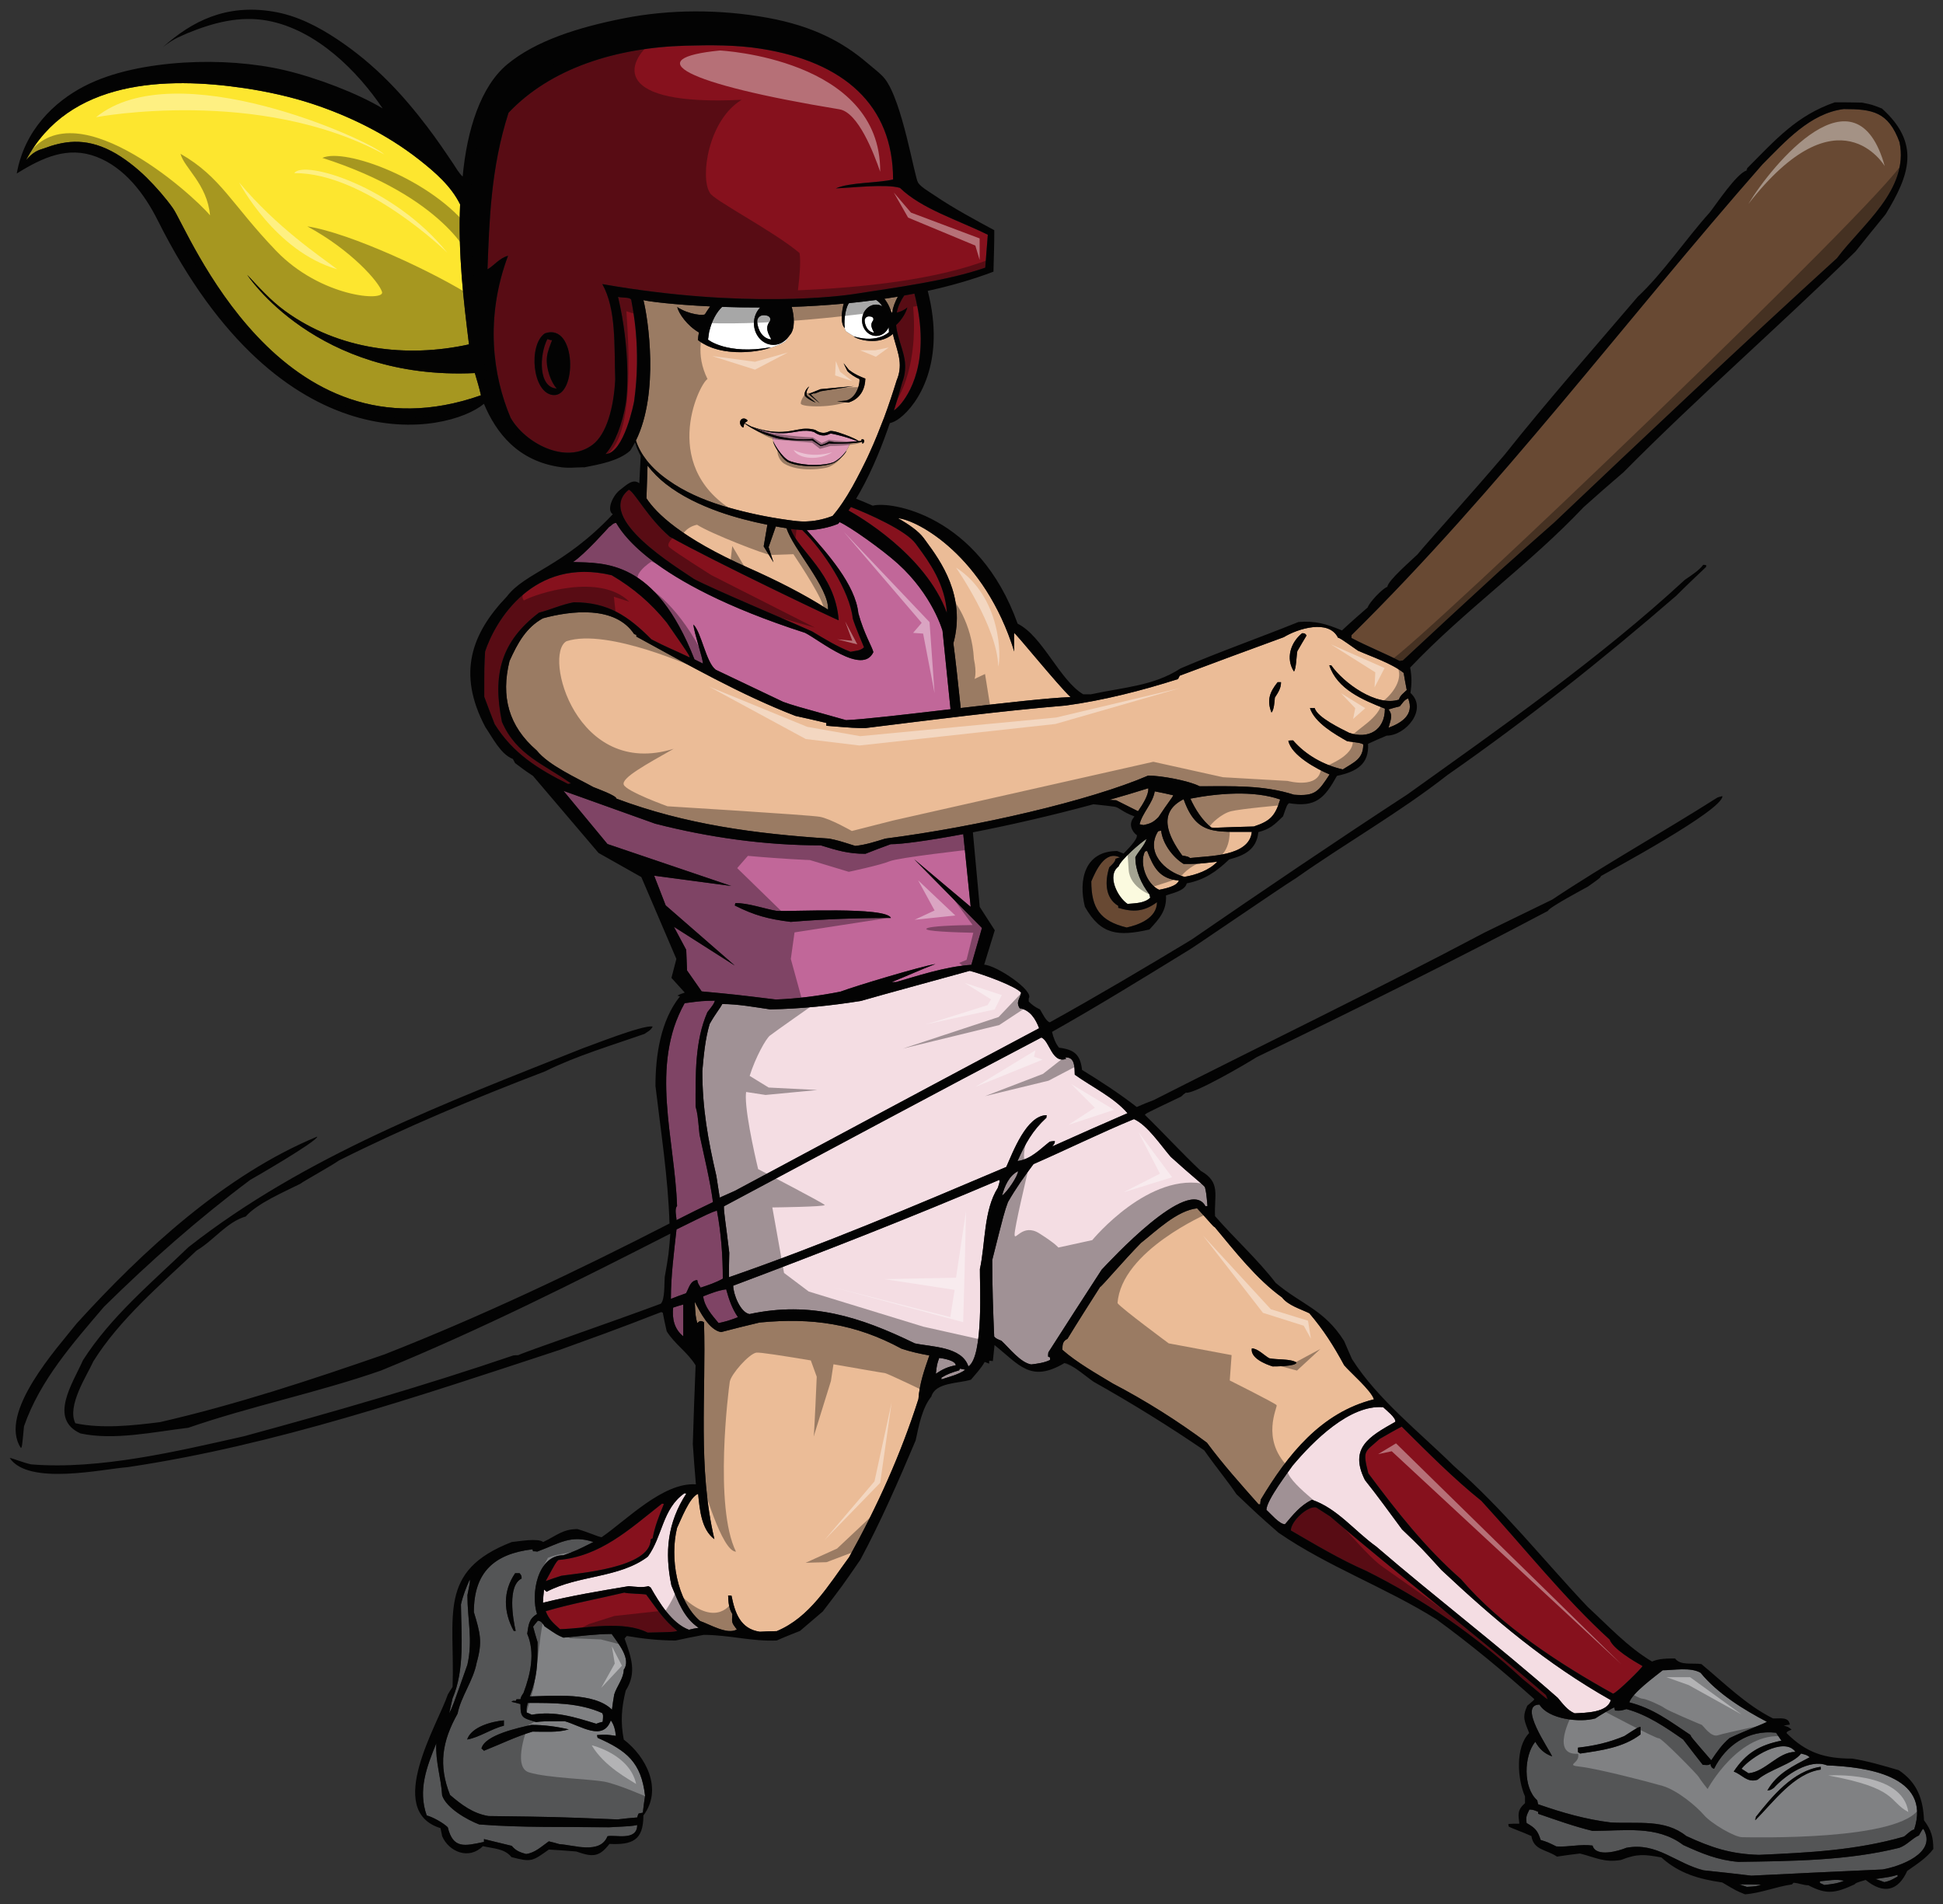 <?xml version="1.0" encoding="utf-8"?>
<!-- Generator: Adobe Illustrator 17.0.0, SVG Export Plug-In . SVG Version: 6.00 Build 0)  -->
<!DOCTYPE svg PUBLIC "-//W3C//DTD SVG 1.1//EN" "http://www.w3.org/Graphics/SVG/1.1/DTD/svg11.dtd">
<svg version="1.1" id="Layer_2" xmlns="http://www.w3.org/2000/svg" xmlns:xlink="http://www.w3.org/1999/xlink" x="0px" y="0px"
	 width="200px" height="196px" viewBox="0 0 200 196" style="enable-background:new 0 0 200 196;" xml:space="preserve">
<rect x="0" y="0" width="200" height="196" fill="#333333" stroke="none"/>
<path id="color13" style="fill:#FDE62F;" d="M49.505,40.693c-20.69,7.282-30.136-17.016-31.698-19.246
	c-0.72-1.026-1.759-2.219-2.729-3.176c-1.013-1.001-2.366-2.065-3.605-2.709c-2.818-1.467-5.01-1.009-6.982-0.274
	c-0.616,0.183-1.053,0.349-1.812,1.189C7.095,8.18,17.125,7.886,25.133,9.072c2.523,0.374,4.954,0.935,7.055,1.63
	c3.544,1.173,7.493,3.009,10.976,5.751c1.657,1.306,3.273,2.714,4.197,4.587c-0.209,5.141,0.342,9.783,0.914,14.412
	c-6.414,1.415-13.42,0.575-18.936-3.438c-1.537-1.117-2.769-2.537-3.885-3.712c-0.002,0,7.09,10.886,23.424,10.102
	C49.099,39.159,49.332,39.908,49.505,40.693z"/>
<path id="color12" style="fill:#FBFADF;" d="M118.399,92.409c-0.578,0.579-1.589,0.579-2.34,0.638
	c-1.011-0.667-2.167-2.929-0.924-3.853c0.231-0.696,2.311-2.49,2.888-2.839c-0.201,0.668-0.808,1.244-1.154,1.883
	c0,1.39,0.606,2.751,1.445,3.823C118.34,92.179,118.37,92.293,118.399,92.409z"/>
<path id="color11" style="fill:#DE98B6;" d="M87.488,45.624c0,0.001-0.001,0.002-0.001,0.003c-0.12,0.368-0.29,0.67-0.478,0.924
	c-0.145,0.182-0.296,0.36-0.466,0.513c-0.006,0.005-0.011,0.01-0.017,0.016c-0.011,0.01-0.022,0.021-0.034,0.031
	c-0.214,0.186-0.444,0.348-0.686,0.472c-0.57,0.208-1.171,0.257-1.762,0.279c-0.594,0.012-1.188-0.032-1.775-0.139
	c-0.292-0.059-0.587-0.122-0.866-0.219c-0.122-0.048-0.291-0.107-0.387-0.2c-0.121-0.083-0.234-0.186-0.343-0.297
	c-0.217-0.222-0.414-0.473-0.594-0.736c-0.148-0.22-0.29-0.443-0.413-0.677c-0.104-0.283-0.16-0.514-0.181-0.627
	c-0.001-0.007-0.001-0.005-0.002-0.011c0.145,0.045,0.285,0.102,0.433,0.139c1.214,0.32,3.687,0.242,3.663,0.236
	c0.301,0.187,0.602,0.366,0.874,0.581c0.01,0.007,0.025,0.011,0.039,0.008c0.289-0.06,0.576-0.132,0.861-0.271
	C85.582,45.696,86.603,45.683,87.488,45.624z M80.001,44.89c1.192,0.282,2.411,0.414,3.617,0.291c0.005,0,0.007-0.001,0.011-0.001
	c0.019-0.002,0.037,0.004,0.05,0.015c0.264,0.221,0.528,0.438,0.818,0.613c0.285-0.064,0.566-0.187,0.809-0.339
	c0.023-0.014,0.048-0.019,0.071-0.015c0.004,0.001,0.007,0.001,0.011,0.002c0.632,0.112,1.281,0.104,1.936,0.056
	c0.316-0.023,0.632-0.053,0.949-0.09c-0.64-0.248-1.311-0.465-2.017-0.635c-0.2-0.043-0.399-0.1-0.597-0.134
	c-0.105-0.012-0.155-0.037-0.234,0.006c-0.106,0.05-0.22,0.097-0.339,0.127c-0.484,0.139-0.943-0.065-1.289-0.309
	c-0.499-0.161-1.035-0.172-1.57-0.074c-0.538,0.089-1.087,0.19-1.642,0.198c-1,0.024-2.002-0.208-2.973-0.564
	c0.391,0.183,0.785,0.347,1.182,0.489c0.16,0.057,0.322,0.095,0.482,0.146c0.237,0.075,0.474,0.157,0.713,0.215
	C79.994,44.888,79.997,44.889,80.001,44.89z"/>
<path id="color10" style="fill:#684933;" d="M189.088,26.577c-9.823,8.949-19.501,18.102-29.119,27.226
	c-1.848,1.621-3.699,3.272-5.547,4.922c-3.351,3.071-6.703,6.17-10.024,9.268c-0.115,0-0.233,0.028-0.317,0.058
	c-1.416-0.753-3.264-1.477-4.969-2.376v-0.289c15.194-14.974,28.222-32.437,42.292-48.455c2.339-2.345,4.91-5.271,8.377-5.705
	c2.947,0,4.594,0.261,5.748,3.418C196.511,19.569,191.658,23.13,189.088,26.577z M115.105,93.451v-0.203
	c-1.415-0.839-1.357-2.606-0.923-3.968c0.201-0.202,0.636-0.55,0.636-0.869c0.144-0.057,0.288-0.116,0.462-0.145
	c-1.561-0.781-2.514,1.449-2.947,2.462c0,2.751,0.895,4.084,3.64,4.75c1.213-0.26,3.12-0.956,3.12-2.607
	C117.763,93.857,116.637,93.916,115.105,93.451z"/>
<path id="color9" style="fill:#C16799;" d="M58.976,57.857c1.156-0.725,3.726-3.621,3.726-3.621
	c0.288-0.146,0.375-0.406,0.722-0.406c0.375,0.55,2.995,6.009,19.446,11.315c1.503,0.753,5.905,4.418,7.031,1.984
	c-0.117-0.521-0.968-1.889-1.547-4.003c-0.311-2.95-3.18-6.156-5.316-8.555c0.05-0.002,0.097,0.004,0.147,0.001
	c0.53-0.007,1.048-0.085,1.562-0.191c0.514-0.109,1.017-0.247,1.509-0.453l0.018-0.007l0.011-0.013
	c0.047-0.052,0.088-0.109,0.134-0.162c1.023,0.436,4.393,2.825,5.991,4.269c3.595,3.247,4.609,6.921,4.609,6.921l0.822,8.07
	c-4.505,0.529-8.838,1.041-10.756,1.125c-5.403-1.506-5.403-1.506-6.472-1.883c-2.311-1.101-4.622-2.202-6.934-3.302
	c-1.011-0.753-1.465-3.817-2.303-4.658c0.058,0.841,1.004,3.557,0.975,4.02c-0.289-0.145-0.578-0.29-0.867-0.434
	C67.441,57.548,62.181,57.973,58.976,57.857z M101.077,95.528l-1.091,3.791c-2.729,0.181-5.741,1.203-7.76,1.778h-0.433
	c1.581-0.637,3.026-1.302,4.497-1.86c-1.607,0.275-8.1,2.219-9.784,2.845c-2.195,0.434-4.419,0.723-6.644,0.81
	c-4.099-0.502-4.251-0.52-7.635-0.835L70.721,99.9l-0.085-2.121l-1.269-2.375l6.262,3.987l-7.108-6.193l-1.185-3.054l7.937,1.06
	l-12.744-4.32l-4.527-5.472c3.131,1.113,6.283,2.243,9.438,3.379c5.519,1.419,11.325,2.231,17.044,2.231
	c1.675,0.52,2.83,0.869,4.594,0.869c0.866-0.349,1.733-0.668,2.6-0.986c1.165,0,3.91-0.374,7.474-1.04l0.763,7.485l-5.818-4.898
	L101.077,95.528z M91.705,94.494c-0.49-1.188-10.4-0.637-11.757-0.726c-1.329-0.23-2.888-0.808-4.247-0.808
	c-0.028,0.088-0.058,0.173-0.058,0.259c2.022,1.014,3.438,1.391,5.749,1.681C84.859,94.61,88.239,94.494,91.705,94.494z"/>
<path id="color8" style="fill:#C16799;" d="M69.693,124.152c-0.232-6.95-2.831-14.424,0.779-20.883
	c1.763-0.233,1.763-0.233,3.12-0.259c-0.145,0.375-0.145,0.375-0.779,1.187c-1.301,2.982-1.214,6.457-1.214,9.701
	c0.203,0.784,0.203,0.784,0.405,2.899c0.491,2.317,1.068,4.605,1.386,6.951c-1.271,0.607-2.514,1.216-3.755,1.853
	C69.636,125.253,69.404,124.441,69.693,124.152z M74.749,132.725c-0.838,0.116-1.561,0.406-2.369,0.724
	c0.144,1.102,0.896,1.912,1.589,2.753c0.982-0.232,0.982-0.232,1.994-0.609C75.355,134.723,75.036,133.77,74.749,132.725z
	 M73.796,124.616c-0.694,0.233-0.694,0.233-4.16,1.941c-0.261,2.375-0.579,4.779-0.579,7.153c0.521-0.202,1.04-0.405,1.56-0.579
	c0.318-0.58,0.433-1.303,1.155-1.361c0.058,0.319,0.058,0.319,0.347,0.781c0.78-0.261,1.59-0.521,2.282-0.927
	C74.402,129.249,74.228,126.932,73.796,124.616z M70.328,137.561v-3.273c-0.345,0.087-0.692,0.203-1.04,0.319
	C69.173,135.765,69.404,136.808,70.328,137.561z"/>
<path id="color7" style="fill:#86111D;" d="M64.969,30.843c0.131,0.774,1.069,4.923,0.307,10.454
	c-0.012,0.084-1.03,5.366-2.943,5.441c0.973-1.094,1.73-3.122,2.067-5.139c0.192-0.963,0.506-5.582-0.782-11.043
	C64.023,30.687,64.79,30.563,64.969,30.843z M93.068,30.424c-0.355,0.537-0.645,1.123-0.763,1.757
	c0.317-0.064,0.724-0.224,1.089-0.53c-0.107,0.472-0.551,1.273-1.154,1.808c0.037,0.397,0.118,0.794,0.227,1.184
	c0.203,0.768,0.497,1.522,0.638,2.319c0.143,0.797,0.062,1.635-0.23,2.391l0.002-0.006c-0.267,0.976-0.555,1.945-0.859,2.91
	c0.18-0.136,0.374-0.302,0.595-0.547c0.833-0.925,3.329-4.444,1.51-11.483C93.773,30.295,93.421,30.361,93.068,30.424z
	 M101.678,24.166c-0.063,0.977-0.201,2.411-0.264,3.389c-3.919,1.357-9.033,2.013-13.523,2.717
	c-1.125,0.176-11.236,1.554-25.894-1.028c1.459,2.606,1.213,6.332,1.33,9.819c-0.146,2.933-0.904,5.627-2.308,6.701
	c-2.78,2.125-6.981-0.169-8.46-2.759c-1.835-4.328-2.656-10.266-0.265-16.674c-0.896,0.23-1.442,1.022-2.112,1.388
	c0.188-4.974,0.328-10.405,2.165-16.113c4.325-4.577,11.052-6.705,18.24-6.905c2.527-0.071,5.195-0.089,7.74,0.315
	c8.507,1.347,13.601,5.773,13.602,13.457c-1.59,0.385-4.451,0.281-5.89,0.918c1.679-0.058,5.11-0.483,6.596-0.05
	C94.874,21.507,98.514,22.607,101.678,24.166z M56.096,34.311c-1.737,1.145-1.319,6.164,0.843,6.357
	C59.408,40.89,59.388,33.181,56.096,34.311z"/>
<path id="color6" style="fill:#86111D;" d="M56.342,34.905c0.329,0.088,0.266,0.119,0.486,0.112
	c-0.164,0.438-0.467,1.125-0.532,1.752c-0.119,1.152,0.437,2.629,1.012,3.225C55.391,39.893,55.514,36.526,56.342,34.905z
	 M62.962,59.217c-8.056-1.932-11.989,4.693-13.028,7.849c-0.087,1.537-0.087,1.537-0.087,4.663c0.346,0.929,0.693,1.855,1.068,2.81
	c1.878,3.012,4.479,4.635,7.568,6.168c0.088-0.027,0.174-0.057,0.29-0.057c-2.774-1.997-5.605-2.896-7.106-6.342
	c-0.983-4.836-0.116-8.254,3.813-11.237c1.214-0.319,2.341-0.84,3.583-1.071c3.552,0,5.604,1.418,8.001,3.822
	c1.618,0.841,2.167,1.014,3.93,1.854c-0.058-0.261-0.058-0.261-2.369-3.592C67.006,62.086,65.186,60.521,62.962,59.217z
	 M82.58,54.568c-0.319-0.015-0.636-0.043-0.96-0.086c-0.068-0.011-0.137-0.022-0.205-0.033c0,0.016-0.011,0.024-0.003,0.046
	c0.773,2.197,4.556,4.528,4.92,9.357c-0.028,0.059-12.912-6.082-17.391-8.602c-2.34-2.027-3.611-4.604-4.218-4.837
	c-3.61,2.897,5.171,8.11,6.703,9.181c1.733,0.956,10.169,4.489,12.191,5.417c1.242,0.753,2.572,1.564,3.929,2.086
	c0.52-0.117,1.011-0.088,1.387-0.464c0,0-0.896-2.114-1.156-2.955C87.491,60.871,84.763,56.677,82.58,54.568z M94.506,56.311
	l-0.254-0.347c-0.99-1.362-4.866-3.077-6.664-3.772c-0.079,0.121-0.163,0.239-0.245,0.358c0.886,0.485,7.906,4.492,10.121,10.531
	C97.289,60.11,95.622,57.827,94.506,56.311z"/>
<path id="color5" style="fill:#EBBC97;" d="M136.828,68.487h0.202c1.273,1.823,4.652,4.285,6.964,3.532
	c0.144-0.463,0.489-0.665,0.808-0.985c-0.115-0.608-0.231-1.188-0.319-1.767c-1.242-0.984-3.264-1.651-4.707-2.288
	c-1.821-1.275-1.821-1.275-2.052-1.332c-0.953-1.941-4.159-0.926-5.577-0.058c-3.581,1.303-7.163,2.635-10.716,3.968
	c-0.058,0.116-0.118,0.232-0.175,0.347c-3.725,1.187-7.684,2.2-11.555,2.723c-6.874,0.579-13.75,1.476-20.597,2.317
	c-1.157,0-1.157,0-4.045-0.233v-0.29c-1.068-0.26-2.137-0.492-3.177-0.723c-5.691-2.202-11.064-5.27-16.379-8.168v-0.173
	c-0.086-0.029-0.174-0.058-0.231-0.087c-1.964-2.954-6.499-2.405-9.388-1.622c-1.734,0.956-2.601,2.549-3.438,4.402
	c-0.896,3.649-0.114,6.684,2.803,9.204c1.214,1.532,4.159,2.844,5.834,3.772c0.348,0.145,2.369,0.869,2.369,1.186
	c7.107,2.666,14.329,3.623,21.898,4.114c0.953,0.203,0.953,0.203,2.687,0.753c1.097-0.116,2.051-0.435,3.091-0.753
	c9.476-1.216,21.053-3.902,27.061-6.487c1.33,0,4.168,0.521,5.294,1.1c3.322,0,6.557-0.146,9.708,0.869
	c2.195,0.174,2.513-0.317,3.668-2.085c-1.301-0.55-3.957-1.969-4.245-3.476c0.144-0.028,0.315-0.028,0.49-0.028
	c1.3,1.507,3.176,2.549,5.114,2.985c1.183-0.755,2.108-1.073,2.108-2.58c-0.29-0.144-0.29-0.144-1.646-0.318
	c-1.33-0.753-3.351-1.912-3.844-3.417h0.494c0.229,0.955,2.802,2.173,3.551,2.549c1.938,0.666,3.671-0.232,3.671-2.491
	C140.266,72.048,137.639,70.948,136.828,68.487z M131.224,71.817c-0.03,0.405-0.086,1.275-0.346,1.534
	c-0.49-1.246-0.202-2.085,0.635-3.129h0.347C131.86,70.862,131.571,71.267,131.224,71.817z M133.536,67.038
	c-0.087,0.434-0.114,1.854-0.346,2.085c-0.868-1.332-0.349-2.982,0.838-3.939c0.287,0,0.315,0.029,0.461,0.232
	C134.172,65.937,133.853,66.488,133.536,67.038z M92.803,138.838c0.953,0.316,1.878,0.52,2.86,0.693
	c-0.52,1.507-1.011,2.869-1.126,4.49c-1.82,5.705-4.247,11.065-7.136,16.276c-2.137,2.895-4.044,6.198-7.453,7.616
	c-0.578,0-1.155,0.03-1.734,0.06c-2.021-0.29-2.57-1.97-2.916-3.706c-0.116-0.029-0.231-0.029-0.348-0.029
	c0.029,0.666,0.058,1.33,0.433,1.911c-0.058,0.897-0.086,0.869,0.463,1.591c-0.982,0.579-2.83-0.551-3.784-0.869
	c-2.426-2.083-3.121-6.574-2.369-9.587c0.376-0.78,1.3-3.215,2.167-3.503c0.172,1.622,0.317,3.648,1.675,4.663
	c-1.733-7.387-0.838-14.857-1.069-22.328c-0.318-0.205-0.462-0.146-0.694,0.085c-0.173-0.668-0.173-0.668-0.26-2.201
	c0.521,1.012,1.474,2.924,2.716,3.127c1.3-0.348,2.628-0.666,3.958-0.985C83.588,135.623,88.037,136.258,92.803,138.838z
	 M142.925,74.916c0.203-0.782,0.492-1.275,0-1.884c0.374-0.116,0.751-0.23,1.156-0.319c0.289-0.318,0.459-0.695,0.868-0.811
	C145.611,73.584,144.254,74.422,142.925,74.916z M78.989,54.019l-0.381,2.224l1.009,1.643l-0.504-1.559l0.746-2.138
	c0.074,0.013,0.147,0.03,0.22,0.043c0.293,0.056,0.588,0.098,0.883,0.143c0.664,2.139,4.386,6.147,4.272,8.377
	c-2.571-1.651-5.423-3.066-8.233-4.315c-6.886-3.061-9.457-5.613-10.458-7.142l0.111-3.368c0.545,0.698,1.168,1.332,1.863,1.876
	c1.649,1.29,3.563,2.184,5.519,2.887C75.652,53.257,77.313,53.681,78.989,54.019z M138.36,140.545
	c-1.097-2.026-2.108-3.621-3.584-5.356c-0.895-0.434-2.194-0.812-2.803-1.622c-2.627-1.885-4.88-4.78-6.931-7.241
	c-0.202-0.086-0.289-0.29-1.82-1.94c-2.08,0.232-4.188,2.316-5.777,3.562c-1.878,1.912-3.987,4.431-4.218,4.547
	c-1.126,1.768-2.253,3.533-3.352,5.33c-0.491,0.232-0.52,0.581-0.52,1.13c1.473,1.303,3.524,2.461,5.2,3.474
	c3.378,1.768,6.644,3.825,9.677,6.083c1.648,2.229,3.496,4.287,5.316,6.342h0.173c0-0.173,0.031-0.347,0.06-0.491
	c2.742-4.578,6.18-8.95,11.64-10.312C141.135,143.123,138.997,141.298,138.36,140.545z M130.993,140.66
	c-0.749-0.231-2.311-0.868-2.138-1.853c0.607,0,1.271,0.724,1.791,1.013c0.809,0.175,2.195,0.031,2.803,0.436
	C133.449,140.66,131.255,140.66,130.993,140.66z M91.769,32.143c-0.109-0.26-0.307-0.872-0.739-1.387
	c0.463-0.068,0.927-0.141,1.39-0.219c-0.277,0.51-0.494,1.062-0.599,1.653C91.792,32.178,91.774,32.162,91.769,32.143z
	 M104.398,67.062c0-0.145-0.035-1.783-0.006-1.899c0.203,0.058,4.473,5.35,5.803,6.596c-2.272,0.086-6.788,0.599-11.306,1.127
	c-0.277-2.66-0.54-5.024-0.754-6.663c1.323-4.861-1.346-8.507-2.804-10.489l-0.251-0.342c-0.509-0.7-1.523-1.409-2.649-2.046
	C94.463,53.529,101.345,57.238,104.398,67.062z M121.836,82.272c1.329,3.765,3.235,3.331,7.019,3.361
	c-0.259,2.578-4.506,2.461-6.355,2.694c-0.202-0.146-0.202-0.146-0.808-0.26C120.22,86.037,119.12,83.634,121.836,82.272z
	 M121.345,90.643c-0.202,0.606-1.473,0.838-2.022,0.955c-1.271-0.55-2.08-2.694-1.474-3.939c0.059-0.029,0.145-0.059,0.231-0.059
	C118.745,89.311,119.352,90.468,121.345,90.643z M118.862,81.461c0.635,0.116,1.268,0.262,1.904,0.406
	c-0.057,0.202-0.519,0.723-1.529,2.259c-0.519,0.522-0.838,0.666-1.532,0.81c-0.144-0.03-0.289-0.057-0.406-0.087
	C117.59,83.663,118.658,82.706,118.862,81.461z M114.202,82.335c1.341-0.38,2.679-0.777,3.994-1.192
	c0.064,0.643-0.537,1.619-1.053,2.365l-2.248-1.127L114.202,82.335z M122.53,82.213c2.802-0.549,6.528-0.869,9.243,0.088
	c-0.518,1.709-1.038,2.229-2.715,2.78c-1.444,0.03-2.888,0.087-4.333,0.144C123.744,84.443,123.049,83.343,122.53,82.213z
	 M66.572,47.397c0.629,0.797,1.395,1.472,2.225,2.046c1.645,1.175,3.533,1.982,5.468,2.594c1.948,0.586,3.939,1.044,5.961,1.361
	c0.504,0.086,1.014,0.143,1.52,0.216c0.383,0.046,1.056,0.102,1.43,0.053c0.424-0.013,0.925-0.096,1.377-0.2
	c0.391-0.09,0.804-0.22,1.151-0.36c0.142-0.168,0.307-0.376,0.458-0.567c0.19-0.252,0.375-0.51,0.554-0.777
	c0.36-0.53,0.695-1.085,1.016-1.649c0.322-0.565,0.612-1.149,0.916-1.728c0.291-0.586,0.592-1.169,0.856-1.771
	c0.552-1.193,1.033-2.423,1.511-3.657c0.461-1.241,0.878-2.501,1.271-3.77l0.015-0.048l0.003-0.006
	c0.279-0.658,0.377-1.357,0.277-2.083c-0.094-0.728-0.361-1.473-0.577-2.268c-0.036-0.131-0.065-0.267-0.095-0.402
	c-1.457,1.254-3.699,0.553-4.027,0.255c0.025,0.007,0.045,0.008,0.069,0.015c-0.328-0.183-0.668-0.402-0.835-0.522
	c-0.087-0.081-0.144-0.216-0.183-0.381c-0.393-0.408-0.323-1.4-0.162-2.175c0.023-0.111,0.048-0.217,0.073-0.316
	c-1.831,0.17-3.626,0.278-5.349,0.337c0.256,0.939,0.389,2.268-0.209,2.914c-0.045,0.074-0.104,0.134-0.156,0.202
	c-0.067,0.116-0.158,0.263-0.286,0.455c-0.558,0.333-1.17,0.557-1.8,0.703c-0.072,0.024-0.152,0.048-0.243,0.073
	c-0.007,0.002-0.014,0.004-0.021,0.005c-0.086,0.023-0.177,0.045-0.278,0.067c-0.016,0.003-0.033,0.007-0.049,0.01
	c-0.096,0.021-0.195,0.04-0.302,0.059c-0.03,0.005-0.064,0.01-0.095,0.016c-0.099,0.017-0.198,0.033-0.305,0.048
	c-0.056,0.008-0.117,0.014-0.176,0.021c-0.089,0.011-0.176,0.022-0.27,0.032c-0.155,0.015-0.315,0.027-0.48,0.037
	c-0.044,0.002-0.09,0.003-0.135,0.005c-0.128,0.006-0.258,0.011-0.391,0.012c-0.054,0-0.109-0.001-0.164-0.001
	c-0.126,0-0.253-0.002-0.381-0.007c-0.06-0.002-0.121-0.007-0.182-0.01c-0.124-0.007-0.248-0.016-0.373-0.028
	c-0.066-0.006-0.132-0.014-0.198-0.022c-0.121-0.014-0.241-0.03-0.361-0.049c-0.07-0.011-0.139-0.023-0.209-0.036
	c-0.117-0.022-0.233-0.046-0.35-0.073c-0.071-0.016-0.141-0.033-0.212-0.052c-0.115-0.03-0.228-0.065-0.341-0.101
	c-0.069-0.022-0.138-0.043-0.206-0.067c-0.113-0.04-0.224-0.087-0.335-0.134c-0.064-0.027-0.129-0.053-0.192-0.082
	c-0.116-0.055-0.228-0.117-0.339-0.179c-0.053-0.03-0.108-0.056-0.159-0.088c-0.16-0.098-0.315-0.204-0.463-0.322
	c0.025-0.322,0.068-0.568,0.113-0.774c-1.221-0.704-2.075-1.945-2.243-2.621c1.223,0.805,2.79,0.92,2.867,0.728
	c0.112-0.169,0.284-0.464,0.527-0.793c-3.835-0.18-6.448-0.522-6.868-0.648c0.463,1.822,1.655,9.525-0.771,14.45
	C65.689,46.092,66.099,46.784,66.572,47.397z M87.352,38.042c0,0,0.518,0.489,1.722,0.932c-0.055,2.107-1.745,2.457-1.745,2.457
	l-1.162-0.111c0,0,0.277-0.028,0.94-0.083c1.162-0.333,1.438-1.913,1.355-2.218c-0.415-0.166-0.968-0.527-1.245-0.832l-0.387-0.804
	L87.352,38.042z M87.897,39.741l-3.414,0.534l-0.729,0.281l0.218-0.153l-0.52,0.205l0.935,0.913l-1.167-0.958l1.232-0.501
	L87.897,39.741z M83.294,39.777c-0.487,0.721-0.19,0.979-0.19,0.979l0.866,0.688c-0.325-0.112-0.886-0.433-1.074-0.646
	C82.708,40.586,82.884,40.086,83.294,39.777z M76.239,43.253c0.131-0.208,0.414-0.231,0.633-0.054
	c0.207,0.168-0.068,0.177-0.21,0.352c0.221,0.123,0.443,0.244,0.666,0.354c1.069,0.383,2.163,0.608,3.241,0.549
	c0.546-0.022,1.075-0.135,1.625-0.24c0.545-0.117,1.152-0.123,1.697,0.034c0.011,0.003,0.023,0.01,0.032,0.015
	c0.341,0.225,0.735,0.365,1.121,0.257c0.097-0.024,0.193-0.063,0.292-0.11c0.126-0.078,0.302-0.044,0.402-0.031
	c0.22,0.037,0.423,0.089,0.622,0.155c0.728,0.247,1.442,0.491,2.049,0.872c0.099-0.012,0.197-0.022,0.296-0.034
	c-0.048-0.055-0.102-0.083-0.022-0.129c0.109-0.063,0.227-0.024,0.264,0.088s-0.022,0.254-0.131,0.318
	c-0.101,0.059-0.043-0.069-0.063-0.178c-0.228,0.068-0.721,0.12-1.264,0.155c-0.12,0.368-0.29,0.67-0.478,0.924
	c0.032-0.041,0.074-0.073,0.105-0.115c0.003-0.005,0.009-0.007,0.013-0.005s0.004,0.008,0.002,0.013
	c-0.312,0.492-0.79,0.922-1.298,1.204c-0.001,0.001-0.002,0.001-0.003,0.001c-0.586,0.238-1.187,0.296-1.784,0.334
	c-0.598,0.026-1.197-0.003-1.794-0.093c-0.299-0.047-0.594-0.113-0.893-0.217c-0.16-0.065-0.291-0.103-0.433-0.225
	c-0.139-0.096-0.248-0.219-0.358-0.34c-0.136-0.156-0.245-0.33-0.361-0.5l0,0c-0.067-0.098-0.147-0.188-0.209-0.29
	c-0.171-0.272-0.324-0.568-0.425-0.867c-0.002-0.005,0.001-0.01,0.005-0.011c0.004-0.001,0.009,0.003,0.011,0.007
	c0.023,0.051,0.054,0.097,0.08,0.146c-0.104-0.283-0.16-0.514-0.181-0.627c-0.272-0.081-0.539-0.174-0.804-0.276h-0.001
	c-0.204-0.08-0.408-0.164-0.608-0.259l0,0c-0.093-0.044-0.184-0.095-0.277-0.142c0,0-0.001,0-0.001-0.001
	c-0.146-0.075-0.293-0.148-0.436-0.232c-0.245-0.143-0.487-0.298-0.726-0.471c-0.125,0.21-0.019,0.55-0.235,0.371
	C76.179,43.777,76.108,43.46,76.239,43.253z M121.923,90.266c-2.051-0.55-4.045-2.549-2.716-4.692
	c0.087-0.03,0.203-0.058,0.317-0.058c0.144,1.333,1.214,2.752,2.311,3.418c1.502,0,1.502,0,3.467-0.232
	C124.465,89.599,123.107,90.063,121.923,90.266z"/>
<path id="color4" style="fill:#F4DDE3;" d="M165.804,175.011c-0.346,1.302-2.6,1.302-3.725,1.36
	c-0.753-0.318-1.215-0.984-1.732-1.592c-6.069-5.356-12.567-10.309-18.693-15.582c-2.194-1.565-4.014-3.939-6.614-4.809
	c-1.215,0.609-1.908,1.507-2.773,2.521c-0.577,0-1.473-1.101-1.908-1.477c0-1.015,2.369-4.054,2.687-4.547
	c2.108-2.521,5.893-6.315,9.331-6.024c0.261,0.261,1.359,1.1,1.243,1.506c-2.716,1.535-4.767,2.694-3.119,5.996
	c1.297,1.62,2.569,3.389,3.812,5.068c2.023,1.94,2.023,1.94,4.044,4.17C153.815,166.728,159.188,171.274,165.804,175.011z
	 M69.115,163.222c-0.722-3.446-0.404-6.486,1.531-9.471c-0.086-0.028-0.144-0.028-0.202-0.028c-2.282,1.619-2.224,4.402-3.755,6.517
	c-2.947,2.23-7.135,1.882-10.428,3.62c-0.086-0.086-0.174-0.174-0.26-0.233c-0.057,0.434-0.087,0.9-0.115,1.363
	c2.917-0.723,5.864-1.217,8.839-1.709c0.607,0.058,1.444,0.173,2.022,0c0.059,0.027,0.145,0.086,0.232,0.144
	c0.896,1.565,2.167,3.678,3.93,4.344c0.317-0.087,0.664-0.145,1.01-0.202C70.386,166.553,69.809,164.873,69.115,163.222z"/>
<path id="color3" style="fill:#F4DDE3;" d="M104.791,120.56c0,0.493-1.098,2.115-1.645,2.522
	C103.406,122.096,103.868,121.023,104.791,120.56z M103.58,120.125c0.663-1.475,2.079-5.328,4.159-5.328
	c-0.028,0.087-0.028,0.174-0.028,0.261c-1.446,1.331-2.167,2.663-2.976,4.46c1.357-0.174,2.282-1.187,3.321-1.998
	c0.175-0.03,0.348-0.058,0.52-0.058c0,0.203,0,0.203-0.258,0.55c2.57-1.159,5.141-2.29,7.741-3.419
	c-1.386-1.622-3.698-2.722-5.43-3.966c-0.03-0.697,0.057-1.856-0.984-1.769c0.029,0.029,0.057,0.087,0.087,0.144
	c-1.473,0.493-1.677-1.853-2.542-2.2c-10.891,5.705-21.811,11.586-32.673,17.376c-0.029,0.553,0.174,1.595,0.55,4.78
	c-0.03,0.842-0.03,1.68-0.03,2.519C84.716,128.12,94.161,124.123,103.58,120.125z M106.959,105.847
	c-0.347-0.928-0.924-1.882-1.994-2.056c-0.432-0.664,0.026-0.958,0.141-1.595c-0.462-0.635-3.824-1.877-5.283-2.259
	c-2.283,0.637-8.926,2.435-11.207,3.099c-3.092,0.495-6.211,0.811-9.331,0.87c-1.647-0.233-3.293-0.551-4.94-0.551
	c-0.289,0.551-0.665,0.929-1.3,2.057c-0.463,1.566-0.606,3.215-0.752,4.837c0,3.824,0.579,7.067,1.445,10.802
	c0.116,0.725,0.231,1.476,0.346,2.231c0.52-0.232,1.041-0.463,1.56-0.695C86.072,117,96.501,111.407,106.959,105.847z
	 M96.674,139.792c-0.231,0.665-0.231,0.665-0.346,1.622c0.693-0.463,1.242-0.723,2.051-0.869
	C98.379,140.054,97.05,139.82,96.674,139.792z M98.726,141.065c-0.693,0.205-1.214,0.378-1.82,0.754v0.174
	c0.78-0.26,1.791-0.493,2.455-0.984c-0.202-0.058-0.375-0.085-0.548-0.116C98.783,140.95,98.755,141.008,98.726,141.065z
	 M100.864,130.639c0.577-2.635,0.375-6.052,1.848-8.369c0.202-0.637,0.202-0.637,0.145-0.81c-9.043,3.852-18.201,7.441-27.386,10.89
	c0,0.839,0.722,2.749,1.675,2.923c6.298-1.361,11.411,0.289,17.016,3.015c1.704,0.374,4.854,0.316,5.517,2.372
	C101.268,139.617,100.836,132.03,100.864,130.639z M124.031,122.21c-0.173-0.259-1.298-1.1-3.524-3.126
	c-0.983-1.13-2.398-3.275-3.785-3.881c-3.437,1.419-6.902,3.129-10.34,4.634c-0.954,1.273-1.849,2.548-2.631,3.911
	c-0.375,1.042-0.375,1.042-1.617,5.966c0,2.637,0.087,5.272,0.203,7.878c0.201,0.202,0.201,0.202,0.75,0.434
	c0.809,0.752,1.965,2.26,3.063,2.432c0.664-0.084,1.357-0.172,1.936-0.462v-0.263c-0.087-0.026-0.145-0.057-0.202-0.086
	c0-0.144,0-0.288,0.029-0.434c1.821-2.838,3.64-5.676,5.489-8.515c0.809-0.839,8.984-9.76,10.688-6.518
	c0.059-0.027,0.115-0.027,0.202-0.027C124.175,122.847,124.175,122.847,124.031,122.21z"/>
<path id="color2" style="fill:#86111D;" d="M169.068,171.505c0,0.146-2.629,2.754-3.031,2.84
	c-5.432-3.013-11.557-6.981-15.658-11.789c-3.698-3.245-6.616-6.979-9.533-10.89c-0.608-2.432-0.377-2.142,1.156-3.534
	c0.751-0.434,1.501-0.869,2.282-1.273c2.629,2.607,5.316,5.33,8.203,7.645c4.362,4.75,8.434,9.934,13.202,14.281
	C166.037,169.741,168.145,170.983,169.068,171.505z M136.916,156.099c-0.491-0.32-0.981-0.638-1.446-0.927
	c-0.865-0.174-2.6,1.419-2.6,2.375c2.543,1.476,5.055,2.983,7.773,4.169c5.922,2.957,11.179,6.603,16.089,11.124
	c1.734,1.389,2.224,1.909,2.572,2.083c-0.059-0.144-0.117-0.29-0.175-0.435C151.881,168.204,144.196,162.353,136.916,156.099z
	 M66.516,164.148c-0.348-0.086-1.936-0.086-2.254-0.203c-2.687,0.64-5.43,1.132-8.088,1.914c0.346,0.869,0.722,1.159,1.472,1.852
	c2.745-0.086,6.472-0.926,9.014,0.35c2.687-0.059,2.687-0.059,3.062-0.175C68.277,166.728,67.583,165.568,66.516,164.148z
	 M66.977,158.472c0.058-0.057,0.115-0.086,0.202-0.115c0.233-1.275,0.665-2.316,1.157-3.534c-0.087-0.03-0.145-0.03-0.203-0.03
	c-3.379,2.666-6.326,5.418-10.66,5.796c-0.259,0.259-0.259,0.259-1.299,2.169c0.52-0.202,1.068-0.375,1.617-0.549
	C59.409,161.949,66.977,161.427,66.977,158.472z"/>
<path id="color1" style="fill:#808183;" d="M193.766,192.445c-4.504,0.205-9.012,0.408-13.49,0.638
	c-1.645-0.204-3.292-0.377-4.908-0.55c-2.918-0.726-4.797-2.926-7.974-2.317c-0.751,0.319-3.12,1.014-3.466-0.232
	c-1.243-0.173-2.485,0.174-3.727,0.089c-0.895-0.439-0.895-0.439-1.618-0.669c-0.29-0.955-0.578-1.247-1.444-1.738
	c-0.088-0.666,0-0.781,0.288-1.39c0.377,0,0.551,0.088,0.895,0.232v0.203c1.85,0.637,3.701,1.303,5.606,1.766
	c3.263,0,6.616-0.607,9.329,1.448c1.908,0.87,3.554,1.565,5.692,1.739c5.488-0.086,11.208-0.115,16.552-1.448
	c0.808-0.29,1.33-0.986,2.023-1.275c0.375-0.666,0.375-0.666,0.463-0.666C199.458,190.767,195.501,192.157,193.766,192.445z
	 M159.766,180.805c-0.317-0.784-3.553-5.331-1.299-5.331c0.894,1.506,4.161,1.884,5.75,1.421c0.374-0.264,1.876-1.159,1.963-1.13
	c0,0.087,0.027,0.203,0.056,0.318c0.579,0.028,0.579,0.028,1.185-0.146c2.138,0.579,4.045,1.884,5.834,3.131
	c0.664,0.869,1.331,1.738,2.021,2.608c0.32,0,0.523,0.086,0.783-0.088c0.057,0.26,0.114,0.406,0.375,0.492
	c1.184-2.376,3.524-4.054,6.384-3.708c0.174,0.263,0.346,0.52,0.548,0.812c-2.252,0.461-3.64,1.272-4.911,3.185
	c0.867,0.291,1.358,1.187,2.457,0.84c1.183-1.042,3.699-1.65,4.478-2.695c0.577,0.146,0.577,0.146,0.893,0.377
	c-1.761,0.927-3.351,1.653-4.361,3.419c0.316-0.031,0.316-0.031,0.664-0.263c1.184-1.301,3.67-3.04,5.489-2.314
	c3.812,0.144,10.804,0.984,8.955,6.603c-0.261,0-0.868,0.607-1.041,0.724c-4.939,1.42-9.792,1.651-14.936,1.882
	c-2.887-0.087-4.851-0.724-7.481-1.942c-2.195-1.765-4.969-1.244-7.742-1.39c-2.6-0.317-5.025-1.012-7.511-1.881
	c-0.029-0.147-0.056-0.288-0.086-0.404c-1.473-1.279-1.386-4.58-0.201-6.025C158.467,180.051,158.957,180.512,159.766,180.805z
	 M180.681,187.378c1.849-1.853,3.987-4.836,6.731-5.212v-0.29c-2.831,0.406-4.999,3.039-6.671,5.156
	C180.711,187.146,180.681,187.263,180.681,187.378z M162.425,180.37c0.058,0.026,0.144,0.085,0.23,0.142
	c2.167-0.319,4.42-0.607,6.212-1.967v-0.781c-0.289,0.057-0.289,0.057-1.677,0.954c-1.619,0.667-3.005,0.984-4.766,1.187v0.465
	H162.425z M179.815,194.242c0.953-0.06,0.953-0.06,1.473-0.233c-0.751-0.03-1.502-0.03-2.253-0.03
	C179.295,194.068,179.555,194.158,179.815,194.242z M66.4,184.858c-0.086,0.582-0.174,1.159-0.232,1.739
	c-0.144,0.029-0.289,0.058-0.433,0.087c-0.058,0.116-0.115,0.26-0.145,0.406c-0.693,0.058-1.357,0.115-2.022,0.203
	c-6.355-0.26-6.355-0.26-13.288-0.348c-1.59-0.26-2.773-1.158-3.958-2.173c-1.214-3.069-0.81-5.531,0.78-8.369
	c0.346-1.769,1.618-3.388,1.964-5.244c0.607-2.142,0.376-3.011-0.289-5.212c0-4.084,2.08-5.994,6.037-6.46
	c0,0.06,0.03,0.116,0.059,0.203c0.145,0,0.288,0,0.433,0.032c2.283-0.841,3.438-1.769,5.777-0.986
	c-1.733,0.868-1.733,0.868-3.09,1.362c-2.687,0-3.38,4.027-2.715,6.053c-0.867,0.52-0.867,1.127-1.011,2.027
	c0.837,1.939,0.346,4.169-0.376,6.083c-0.26,0.405-0.26,0.405-0.318,0.664h-0.405c-0.028,0.06-0.058,0.116-0.086,0.175
	c-0.29-0.031-0.29-0.031-0.433,0.086c0.288,0.058,0.606,0.146,0.924,0.234c0,1.445,0.201,1.417,1.617,1.854
	c0.695-0.088,0.695-0.088,2.948-0.088c1.646,0.464,3.928,2.116,4.737-0.085c0.347,0.463,0.462,1.043,0.52,1.592
	c-0.982-0.144-0.982-0.144-1.936-0.087c0,0.087,0.029,0.175,0.058,0.288C64.522,180.224,65.995,181.411,66.4,184.858z
	 M52.879,167.886h0.203c-0.29-1.217-0.868-4.663,0.606-5.387c0-0.289,0-0.289-0.203-0.55h-0.461
	C51.753,163.804,51.811,165.915,52.879,167.886z M48.084,179.067c1.243-0.203,2.484-1.103,3.784-1.42v-0.55
	C50.598,177.213,48.518,177.763,48.084,179.067z M58.542,178.024c-1.242-0.291-2.542-0.463-3.842-0.463
	c-1.242,0.288-4.796,1.013-5.143,2.432c0.087,0.059,0.174,0.144,0.26,0.232c1.675-0.666,3.265-1.447,4.997-1.969
	C55.971,178.255,57.444,178.37,58.542,178.024z M56.058,167.422c-0.173-0.262-0.348-0.58-0.694-0.58
	c-0.174,0.204-0.346,0.407-0.491,0.609c0.145,0.522,0.288,1.044,0.463,1.594c0,2.288-0.029,3.563-0.809,5.588
	c2.34-0.057,6.644-0.462,8.463,1.361c0.058-0.52,0.145-1.042,0.233-1.562c0.259-0.84,0.981-1.679,0.981-2.549
	c0.81-1.101-0.606-2.753-1.242-3.679c-1.675,0-3.293,0.235-4.968,0.377C57.328,168.292,57.328,168.292,56.058,167.422z
	 M176.146,181.208c0.579-0.869,1.099-1.622,1.878-2.287c1.647-0.78,3.698-1.534,3.841-1.679c-2.425-1.274-5.055-2.896-6.816-5.04
	c-1.013-0.609-2.831-0.262-3.9-0.262c-0.754,0.61-3.121,2.319-3.44,3.302c2.486,0.637,4.075,1.885,6.3,3.36
	C174.067,178.804,174.067,178.804,176.146,181.208z M187.327,193.661v0.175c0.143,0.059,0.287,0.119,0.461,0.206
	c0.722-0.086,1.358-0.147,2.023-0.437C189.001,193.401,188.135,193.604,187.327,193.661z M179.265,182.078
	c0.232,0.146,0.462,0.289,0.723,0.464c1.763-0.175,3.033-2.203,4.824-2.203C183.658,178.718,180.162,180.92,179.265,182.078z
	 M193.97,193.748c0.579-0.144,0.579-0.144,1.359-0.579v-0.173c-0.694,0.203-0.694,0.203-2.282,0.434
	C193.334,193.517,193.652,193.633,193.97,193.748z M54.208,176.285c0.174,0.058,0.348,0.143,0.521,0.23
	c2.427-0.405,4.362,0.233,6.645,0.93c0.202-0.087,0.433-0.146,0.664-0.203c0.058-0.697,0.058-0.697-0.058-0.899
	c-2.398-1.072-5.084-1.042-7.656-1.042C54.18,175.879,54.18,175.879,54.208,176.285z M48.113,164.208
	c0.289-1.45,0.289-1.45,0.231-1.594c-0.376,0.839-0.694,1.652-0.896,2.549c0.03,3.129,0.405,6.719-0.866,9.673
	c-0.116,0.493-0.231,1.015-0.347,1.534c0.347-0.666,0.347-0.666,1.878-5.01C48.691,168.785,48.113,166.755,48.113,164.208z
	 M49.327,187.812c-1.214-0.463-3.38-1.68-3.814-2.985c-0.116-1.851-0.693-3.416-0.606-5.356c-0.983,2.405-1.907,4.807-0.983,7.415
	c0.606,0.145,1.734,0.781,2.167,1.216c0.549,2.231,1.704,1.941,3.727,1.506v-0.29c0.953,0.232,1.906,0.464,2.86,0.697
	c0.405,0.494,0.838,0.666,1.473,0.839c0.924-0.116,1.59-0.779,2.341-1.304c0.347,0.085,0.722,0.174,1.098,0.29
	c1.502,0.087,4.188,1.073,4.939-0.812c0.722-0.201,3.062,0.553,3.062-1.157c-0.606,0.116-0.606,0.116-2.888,0.232
	C58.282,188.043,53.746,188.158,49.327,187.812z"/>
<path id="fill" style="fill:#FFFFFF;" d="M89.877,32.992c-0.522,0.612,0.269,1.296,0.031,1.251C89.146,34.096,89,33.226,89,32.992
	s0.196-0.424,0.438-0.424C89.681,32.568,90.002,32.642,89.877,32.992z M91.475,33.681c-0.237,0.531-0.724,0.899-1.293,0.899
	c-0.8,0-1.449-0.722-1.449-1.613s0.649-1.613,1.449-1.613c0.234,0,0.451,0.067,0.646,0.177c-0.194-0.3-0.414-0.513-0.65-0.655
	c-0.932,0.126-1.86,0.235-2.781,0.327c-0.276,0.267-0.582,1.593-0.445,2.571c-0.008-0.008-0.013-0.02-0.021-0.028
	c0.038,0.164,0.096,0.3,0.183,0.381c0.168,0.12,0.507,0.339,0.835,0.522c2.421,0.698,3.554-0.46,3.554-0.46L91.475,33.681z
	 M77.94,33.077c0,0.349,0.218,1.645,1.353,1.863c0.354,0.068-0.824-0.951-0.047-1.863c0.187-0.522-0.292-0.631-0.653-0.631
	S77.94,32.729,77.94,33.077z M79.612,35.5c-1.109,0-2.008-0.995-2.008-2.223c0-0.644,0.251-1.219,0.647-1.625
	c-1.39,0.003-2.71-0.02-3.926-0.062c-0.572,0.559-1.047,1.379-1.334,2.581l-0.113,0.793c0,0,1.96,1.588,6.446,0.787
	c-0.059,0.035-0.161,0.075-0.281,0.115c0.63-0.146,1.242-0.369,1.8-0.703c0.128-0.193,0.219-0.339,0.286-0.455
	C80.76,35.186,80.224,35.5,79.612,35.5z"/>
<path id="outline" style="fill:#030303;" d="M56.096,34.311c-1.737,1.145-1.319,6.164,0.843,6.357
	C59.408,40.89,59.388,33.181,56.096,34.311z M56.342,34.905c0.329,0.088,0.266,0.119,0.486,0.112
	c-0.164,0.438-0.467,1.125-0.532,1.752c-0.119,1.152,0.437,2.629,1.012,3.225C55.391,39.893,55.514,36.526,56.342,34.905z
	 M133.19,69.123c-0.868-1.332-0.349-2.982,0.838-3.939c0.287,0,0.315,0.029,0.461,0.232c-0.317,0.521-0.637,1.072-0.953,1.622
	C133.449,67.472,133.422,68.892,133.19,69.123z M130.878,73.351c-0.49-1.246-0.202-2.085,0.635-3.129h0.347
	c0,0.639-0.289,1.044-0.636,1.594C131.194,72.222,131.138,73.092,130.878,73.351z M82.896,40.799
	c-0.188-0.212-0.012-0.712,0.399-1.021c-0.487,0.721-0.19,0.979-0.19,0.979l0.866,0.688C83.645,41.332,83.084,41.011,82.896,40.799z
	 M87.126,46.431c0.004,0.002,0.004,0.008,0.002,0.013c-0.312,0.492-0.79,0.922-1.298,1.204c-0.001,0.001-0.002,0.001-0.003,0.001
	c-0.586,0.238-1.187,0.296-1.784,0.334c-0.598,0.026-1.197-0.003-1.794-0.093c-0.299-0.047-0.594-0.113-0.893-0.217
	c-0.16-0.065-0.291-0.103-0.433-0.225c-0.139-0.096-0.248-0.219-0.358-0.34c-0.136-0.156-0.245-0.33-0.361-0.5l0,0
	c-0.067-0.098-0.147-0.188-0.209-0.29c-0.171-0.272-0.324-0.568-0.425-0.867c-0.002-0.005,0.001-0.01,0.005-0.011
	c0.004-0.001,0.009,0.003,0.011,0.007c0.023,0.051,0.054,0.097,0.08,0.146c0.123,0.235,0.265,0.457,0.413,0.677
	c0.18,0.263,0.377,0.514,0.594,0.736c0.109,0.111,0.222,0.213,0.343,0.297c0.096,0.093,0.265,0.152,0.387,0.2
	c0.279,0.097,0.574,0.16,0.866,0.219c0.587,0.107,1.182,0.152,1.775,0.139c0.591-0.022,1.192-0.071,1.762-0.279
	c0.242-0.124,0.472-0.286,0.686-0.472c0.012-0.01,0.023-0.021,0.034-0.031c0.006-0.005,0.011-0.01,0.017-0.016l0,0
	c0.156-0.141,0.294-0.304,0.427-0.471c0.012-0.015,0.027-0.027,0.038-0.042c0.032-0.041,0.074-0.073,0.105-0.115
	C87.116,46.431,87.122,46.429,87.126,46.431z M76.632,43.586c0.239,0.172,0.481,0.328,0.726,0.471
	c0.144,0.085,0.291,0.157,0.436,0.232c0,0,0.001,0,0.001,0.001c0.092,0.047,0.183,0.098,0.277,0.142
	c0.13,0.061,0.263,0.114,0.395,0.169c0.071,0.029,0.141,0.063,0.213,0.091h0.001c0.032,0.012,0.064,0.026,0.096,0.038
	c0.231,0.088,0.47,0.154,0.706,0.227c0.145,0.045,0.285,0.102,0.433,0.139c1.214,0.32,3.687,0.242,3.663,0.236
	c0.301,0.187,0.602,0.366,0.874,0.581c0.01,0.007,0.025,0.011,0.039,0.008c0.289-0.06,0.576-0.132,0.861-0.271
	c0.23,0.047,1.25,0.034,2.135-0.024c0,0.001-0.001,0.002-0.001,0.003c0.544-0.035,1.037-0.088,1.264-0.155
	c0.02,0.108-0.038,0.236,0.063,0.178c0.109-0.063,0.168-0.206,0.131-0.318s-0.155-0.151-0.264-0.088
	c-0.08,0.046-0.027,0.074,0.022,0.129c-0.099,0.012-0.197,0.023-0.296,0.034c-0.608-0.381-1.322-0.625-2.049-0.872
	c-0.199-0.065-0.402-0.117-0.622-0.155c-0.1-0.013-0.275-0.047-0.402,0.031c-0.099,0.046-0.195,0.086-0.292,0.11
	c-0.386,0.108-0.779-0.032-1.121-0.257c-0.009-0.006-0.021-0.012-0.032-0.015c-0.545-0.157-1.152-0.152-1.697-0.034
	c-0.549,0.105-1.079,0.217-1.625,0.24c-1.078,0.059-2.172-0.166-3.241-0.549c-0.223-0.11-0.445-0.231-0.666-0.354
	c0.142-0.176,0.416-0.185,0.21-0.352c-0.219-0.178-0.502-0.154-0.633,0.054c-0.131,0.208-0.06,0.524,0.158,0.705
	C76.613,44.136,76.507,43.796,76.632,43.586z M80.586,44.6c0.555-0.008,1.103-0.109,1.642-0.198c0.534-0.098,1.07-0.087,1.57,0.074
	c0.346,0.244,0.805,0.448,1.289,0.309c0.119-0.03,0.233-0.077,0.339-0.127c0.079-0.043,0.129-0.017,0.234-0.006
	c0.198,0.034,0.396,0.091,0.597,0.134c0.706,0.17,1.377,0.387,2.017,0.635c-0.317,0.037-0.633,0.066-0.949,0.09
	c-0.654,0.049-1.304,0.056-1.936-0.056c-0.004-0.001-0.007-0.001-0.011-0.002c-0.023-0.004-0.048,0.001-0.071,0.015
	c-0.243,0.152-0.523,0.275-0.809,0.339c-0.29-0.175-0.554-0.392-0.818-0.613c-0.013-0.011-0.031-0.017-0.05-0.015
	c-0.005,0-0.007,0.001-0.011,0.001c-1.206,0.123-2.425-0.01-3.617-0.291c-0.004-0.001-0.008-0.002-0.011-0.003
	c-0.006-0.002-0.013-0.004-0.019-0.006c-0.233-0.057-0.463-0.138-0.694-0.21c-0.257-0.081-0.512-0.169-0.767-0.264
	c-0.3-0.116-0.6-0.233-0.896-0.371C78.585,44.393,79.586,44.624,80.586,44.6z M81.392,94.901c-2.311-0.29-3.726-0.667-5.749-1.681
	c0-0.086,0.029-0.172,0.058-0.259c1.358,0,2.918,0.579,4.247,0.808c1.357,0.088,11.267-0.462,11.757,0.726
	C88.239,94.494,84.859,94.61,81.392,94.901z M83.22,40.563l1.232-0.501l3.444-0.321l-3.414,0.534l-0.729,0.281l0.218-0.153
	l-0.52,0.205l0.935,0.913L83.22,40.563z M2.152,149.061c-2.397-3.62,3.784-10.341,5.748-12.831
	c6.79-7.472,15.283-15.321,24.758-19.23c0,0.491-6.586,4.285-6.904,4.461c-5.373,4.024-10.285,8.368-15.051,13.06
	c-3.206,3.768-6.587,7.562-8.233,12.309C2.267,148.974,2.267,148.974,2.152,149.061z M87.218,38.187l-0.387-0.804l0.521,0.66
	c0,0,0.518,0.489,1.722,0.932c-0.055,2.107-1.745,2.457-1.745,2.457l-1.162-0.111c0,0,0.277-0.028,0.94-0.083
	c1.162-0.333,1.438-1.913,1.355-2.218C88.048,38.852,87.495,38.492,87.218,38.187z M198.043,187.378
	c-0.084-2.173-0.694-3.88-2.599-5.154c-1.59-0.464-3.15-0.931-4.767-1.191c-2.832,0-4.738-0.579-6.788-2.634
	c0.057-0.144,0.057-0.144,0.519-0.347c-0.26-0.259-0.462-0.346-0.809-0.405c0.203-0.058,0.405-0.087,0.635-0.115
	c-0.114-0.84-1.039-0.608-1.733-0.637c-2.744-1.362-5.025-3.649-7.366-5.592c-0.925-0.145-2.167,0.173-2.715-0.579
	c-0.781,0-1.646,0-2.369,0.317c-2.486-1.476-4.538-3.706-6.645-5.646c-4.623-4.894-8.639-10.021-13.751-14.482
	c-3.495-3.447-7.859-6.865-10.487-11.006c-0.289-0.635-0.547-1.246-0.808-1.853c-2.022-3.244-4.419-3.766-7.049-5.996
	c-1.849-2.404-4.247-4.576-6.24-6.865c-0.117-2.142,0.636-3.475-1.471-4.662c-1.966-1.854-3.815-3.881-5.75-5.764
	c0.085-0.144,0.085-0.144,3.727-1.884c0.144-0.144,0.316-0.288,0.49-0.404c0.75,0.23,6.442-3.102,7.28-3.651
	c10.024-4.836,20.135-9.845,29.989-15.061c0.113-0.374,3.954-2.402,4.099-2.488c1.27-0.898,1.27-0.898,1.358-1.1
	c0.952-0.55,12.509-6.749,12.509-8.225c-0.174,0.028-0.346,0.087-0.521,0.144c-5.604,3.563-11.497,6.835-17.016,10.513
	c-2.34,1.13-4.652,2.261-6.962,3.388c-11.208,5.939-22.734,11.498-34.03,17.235c-0.608,0.232-1.184,0.463-1.762,0.723
	c-1.791-1.39-3.697-2.635-5.632-3.821c-0.175-1.535-0.751-2.087-2.37-2.289c-0.375-0.462-0.578-1.043-0.722-1.623
	c4.68-2.633,9.33-5.503,13.895-8.311c0.086,0.029,9.764-6.632,11.24-7.53c5.082-3.592,10.659-6.749,15.568-10.602
	c8.148-5.676,16.063-11.962,23.543-18.449c1.013-1.013,2.054-1.998,3.092-2.983v-0.173c-0.114-0.029-0.231-0.029-0.316-0.029
	c-0.346,0.52-1.357,1.188-1.878,1.534c-8.783,8.111-18.865,15.149-28.571,22.1c-7.453,4.865-14.878,9.905-22.214,14.945
	c-4.796,2.897-9.678,5.792-14.59,8.514c-0.404-0.116-0.779-0.985-1.009-1.332c-0.492-0.233-0.781-0.435-1.157-0.811v-0.317
	c0.607-0.755-3.298-3.409-4.586-3.475l1.092-3.543l-1.551-2.41c0,0-0.293-3.291-0.703-7.671c3.632-0.705,7.999-1.693,12.412-2.89
	c0.842,0.091,1.866,0.2,2.168,0.25c0.49,0.082,0.788,0.543,2.048,1c-0.035,0.048-0.073,0.102-0.103,0.145
	c-0.674,0.875,0.189,1.722,0.346,1.767c0.144,0.461-1.127,1.648-1.358,1.912c-0.23-0.088-0.461-0.176-0.663-0.263
	c-3.322,0-4.015,2.956-3.322,5.736c1.647,2.925,3.437,3.07,6.645,2.346c0.982-1.072,1.791-1.914,1.704-3.503
	c0.693-0.263,1.938-0.464,2.138-1.248c1.82-0.346,3.063-1.215,4.362-2.461c1.56-0.404,2.831-1.015,3.005-2.809
	c1.183-0.319,1.588-0.696,2.541-1.622c0.404-1.159,0.404-1.159,0.608-1.361c2.774,0.463,3.669-0.522,4.941-2.809
	c2.022-0.434,3.322-1.188,3.206-3.303c0.636-0.289,1.271-0.579,1.907-0.839c1.991,0,4.276-2.751,2.454-4.402
	c0.146-0.956,0.146-1.681-0.028-2.607c5.545-5.852,12.334-10.658,17.851-16.51c1.359-1.216,2.744-2.432,4.133-3.62
	c7.712-7.79,16.031-15.031,23.862-22.707c1.01-1.275,2.051-2.549,3.092-3.823c2.482-4.055,3.609-7.298-0.376-10.89
	c-1.042-0.406-1.042-0.406-2.054-0.608c-0.952-0.029-1.877-0.029-2.8-0.029c-3.932,1.361-6.096,3.851-9.013,6.778
	c-0.03,0.057-0.059,0.144-0.059,0.231c-1.069,0.347-3.12,3.476-3.813,4.343c-2.455,2.723-4.768,6.199-7.395,8.66
	c-4.566,5.359-9.301,10.717-13.694,16.248c-3.927,4.607-7.972,9.037-8.984,10.283c-0.492,0.493-3.091,2.723-3.091,3.331
	c-0.491,0.144-1.907,1.651-2.023,2.115c-0.897,0.781-1.79,1.563-2.656,2.375c-1.59-0.667-2.746-1.015-4.48-0.869
	c-4.015,1.621-8.146,3.07-12.132,4.778c-2.8,1.825-5.922,1.941-9.216,2.664h-0.808c-2.427-1.448-4.177-5.994-6.748-7.268
	c-4.023-11.24-13.132-12.642-14.911-12.147c-0.673-0.299-1.275-0.545-1.714-0.717c0.149-0.25,0.295-0.501,0.438-0.754
	c0.656-1.172,1.225-2.388,1.745-3.624c0.479-1.116,0.89-2.259,1.29-3.404c0.312-0.068,0.659-0.24,1.019-0.515
	c1.845-1.407,4.783-5.717,2.88-13.097c2.325-0.511,4.607-1.157,6.765-1.978c0.027-1.422,0.096-2.872,0.084-4.267
	c-1.87-1.015-4.219-2.272-6.1-3.553c-0.614-0.418-1.415-0.86-1.741-1.34c-0.377-0.553-1.612-8.405-3.433-10.707
	c-0.419-0.532-1.157-1.069-1.804-1.623c-2.486-2.128-5.541-3.781-10.206-4.636c-4.936-0.904-10.119-0.892-14.87,0.048
	c-4.683,0.926-9.053,2.306-11.977,4.735c-2.719,2.259-4.148,6.706-4.591,11.552c-0.389-0.359-0.718-0.944-0.964-1.313
	c-0.838-1.248-1.689-2.508-2.704-3.84c-2.497-3.279-5.331-6.373-9.214-8.961c-1.967-1.312-4.165-2.467-6.64-2.873
	c-4.84-0.795-8.332,0.982-11.346,3.674c1.243-0.995,2.004-1.176,2.506-1.43c2.672-1.102,5.413-1.824,8.242-1.311
	c5.101,0.927,9.359,5.276,11.884,9.042c-2.6-1.57-6.842-3.178-10.11-3.943c-3.075-0.72-6.764-0.996-10.324-0.778
	C15.302,6.666,11.53,7.386,8.655,8.886c-3.069,1.596-6.133,4.503-6.933,8.978c2.678-1.668,5.271-2.846,8.21-1.721
	c2.899,1.11,4.934,3.806,6.308,6.548C28.997,48.177,46.081,44.67,49.815,41.569c1.237,2.955,3.48,5.933,7.978,6.532
	c0.704,0.095,1.479,0.017,2.306-0.003c0.004,0.007,0.007,0.013,0.011,0.02c1.661-0.335,3.518-0.644,4.751-1.718
	c0.185-0.276,0.352-0.569,0.508-0.87c0.134,0.485,0.335,0.949,0.582,1.388l-0.147,2.826c-0.63-0.479-1.243,0.104-1.882,0.61
	c-0.838,0.572-1.533,2.166-0.843,2.581c-5.15,5.463-9.003,5.964-10.906,8.471c-3.644,3.812-5.146,7.919-2.209,13.453
	c0.722,1.044,1.56,2.782,2.831,3.274c0.077,0.148,0.151,0.282,0.226,0.422c0.56,0.423,1.118,0.849,1.711,1.227
	c0.046,0.029,0.091,0.066,0.136,0.096l6.745,7.928l4.401,2.482l3.608,8.427l-0.508,1.951l1.371,1.512
	c-0.261,0.086-0.518,0.181-0.761,0.31c0.088,0.028,0.166,0.065,0.261,0.089c-1.994,2.491-2.515,6.084-2.515,9.211
	c0.549,4.69,1.301,9.442,1.445,14.163c-9.591,4.923-19.297,9.529-29.322,13.467c-7.597,2.636-15.311,5.187-23.139,6.981
	c-2.803,0.349-5.922,0.696-8.696,0.115c-0.896-1.793,1.184-4.895,1.849-6.371c2.687-4.316,6.961-7.935,10.631-11.411
	c1.733-1.014,3.12-2.955,5.056-3.504c1.156-1.333,3.929-2.521,5.604-3.359c0.376-0.29,3.265-1.883,3.987-2.405
	c6.876-3.446,14.039-6.431,21.233-9.181c3.206-1.594,6.846-2.665,10.225-3.851c0.319-0.232,0.665-0.378,0.838-0.755
	c-0.924-0.23-6.614,2.056-7.106,2.202c-14.04,5.59-28.657,11.064-40.675,20.503c-3.813,3.68-8.001,7.155-10.861,11.644
	c-1.069,2.404-3.553,6.025-0.26,7.533c3.466,0.752,7.655-0.176,11.093-0.58c6.471-2.231,13.316-3.621,19.817-5.881
	c10.14-4.14,20.048-9.121,29.812-14.104c-0.172,2.142-0.172,2.142-0.578,4.461c-0.057,0.665,0.029,2.318-0.405,2.752
	c-5.199,1.939-14.154,5.008-14.675,5.299c-0.173,0-0.346,0-0.52,0.029c-9.1,3.099-18.43,5.794-27.704,8.313
	c-6.818,1.535-14.906,3.477-21.926,2.895c-0.896-0.203-1.82-0.606-2.195-0.664c1.906,2.896,9.647,1.13,12.133,0.954
	c15.196-2.258,29.929-7.299,44.488-12.076c7.829-2.811,8.55-3.188,10.429-3.883c0.057,0,0.115,0.029,0.173,0.058
	c0.117,0.637,0.26,1.276,0.405,1.914c0.808,1.303,2.138,2.141,2.975,3.503c-0.116,2.694-0.202,5.387-0.289,8.081
	c0.088,1.39,0.202,2.781,0.319,4.17c-3.38-0.233-7.164,3.708-9.707,5.443c-0.405-0.058-1.214-0.461-2.484-0.839
	c-1.502,0-2.138,0.666-3.525,1.333c-0.577-0.434-2.514-0.06-3.235,0c-7.684,2.982-5.836,7.531-6.095,14.915
	c-0.174,0.262-0.347,0.522-0.491,0.783c-1.012,3.042-6.558,11.962-0.752,13.757c0.057,0.26,0.116,0.55,0.173,0.838
	c0.694,1.595,2.745,2.463,4.189,1.016c1.098,0.261,2.225,0.232,2.947,1.128c2.021,0.521,2.108,0.464,3.842-0.779
	c0.924,0.057,1.878,0.116,2.83,0.201c1.647,0.579,2.34,0.608,3.409-0.781c2.369,0.114,3.495-0.379,3.495-2.926
	c2.022-2.694,0.29-6.055-2.022-7.819c-0.346-1.825-0.231-3.275,0.202-5.04c1.184-1.855,0.549-3.447-0.115-5.356
	c0.058-0.09,0.144-0.175,0.232-0.264c1.675,0.289,3.322,0.466,5.027,0.466c0.952-0.203,1.906-0.407,2.888-0.581
	c2.571,0,4.969,0.696,7.511,0.581c0.78-0.349,1.59-0.669,2.398-0.987c0.78-0.667,1.56-1.333,2.34-1.999
	c1.994-2.606,1.994-2.606,3.872-5.329c2.138-3.996,3.928-8.11,5.691-12.28c0.318-1.477,0.664-3.359,1.618-4.518
	c0.405-1.475,2.803-1.333,4.074-1.737c0.491-0.581,1.039-1.159,1.414-1.826c0.146,0.06,0.29,0.116,0.462,0.176v-0.292
	c0.117,0,0.232,0,0.378,0.03c0.057-0.55,0.114-1.1,0.173-1.65c2.57,2.057,3.726,3.91,7.193,1.853c0.664,0,2.513,1.62,3.033,1.94
	c3.871,2.173,7.712,4.548,11.353,7.039c1.415,1.999,2.455,3.216,3.322,4.518c2.255,2.145,2.255,2.145,4.333,3.969
	c5.143,3.533,11.007,5.617,16.265,8.92c3.494,2.549,6.817,5.3,10.053,8.197c-0.028,0.115-0.028,0.115-0.72,0.694
	c-0.551,1.218-0.263,1.594,0.2,2.81c-1.445,1.449-1.214,4.751-0.431,6.516v0.698c-0.81,0.724-0.696,1.157-0.58,2.112
	c-0.377,0-0.751,0-1.126,0.031c0,0.087,0,0.172,0.03,0.261c0.258,0.174,1.385,0.549,2.338,0.983
	c0.231,1.479,1.531,1.364,2.631,2.117c0.779-0.115,1.559-0.232,2.369-0.319c1.615,0.406,2.482,0.955,4.217,0.666
	c1.704-0.666,2.397-0.579,4.161-0.261c1.82,1.651,3.869,2.229,6.268,2.577c1.473,0.871,1.473,0.871,2.34,1.218
	c1.616-0.115,3.177-0.784,4.823-1.016c0.058-0.057,0.116-0.115,0.175-0.173c0.547,0.029,1.01,0.261,1.529,0.261
	c1.907,1.015,2.831,0.781,4.738-0.088c0.174-0.173,0.174-0.173,1.157-0.463c1.846,1.509,3.349,1.132,4.273-0.926
	c1.011-0.723,1.937-1.274,2.688-2.259C198.997,189.087,198.795,188.392,198.043,187.378z M17.808,21.447
	c-0.72-1.026-1.759-2.219-2.729-3.176c-1.013-1.001-2.366-2.065-3.605-2.709c-2.818-1.467-5.01-1.009-6.982-0.274
	c-0.616,0.183-1.053,0.349-1.812,1.189C7.095,8.18,17.125,7.886,25.133,9.072c2.523,0.374,4.954,0.935,7.055,1.63
	c3.544,1.173,7.493,3.009,10.976,5.751c1.657,1.306,3.273,2.714,4.197,4.587c-0.209,5.141,0.342,9.783,0.914,14.412
	c-6.414,1.415-13.42,0.575-18.936-3.438c-1.537-1.117-2.769-2.537-3.885-3.712c-0.002,0,7.09,10.886,23.424,10.102
	c0.222,0.754,0.455,1.503,0.628,2.289C28.815,47.975,19.369,23.677,17.808,21.447z M184.812,180.339
	c-1.791,0-3.061,2.028-4.824,2.203c-0.261-0.175-0.491-0.318-0.723-0.464C180.162,180.92,183.658,178.718,184.812,180.339z
	 M171.149,171.94c1.069,0,2.887-0.348,3.9,0.262c1.761,2.144,4.391,3.766,6.816,5.04c-0.144,0.145-2.194,0.899-3.841,1.679
	c-0.779,0.665-1.299,1.419-1.878,2.287c-2.079-2.404-2.079-2.404-2.137-2.607c-2.224-1.475-3.814-2.723-6.3-3.36
	C168.029,174.259,170.396,172.55,171.149,171.94z M152.487,154.505c4.362,4.75,8.434,9.934,13.202,14.281
	c0.348,0.955,2.456,2.198,3.379,2.72c0,0.146-2.629,2.754-3.031,2.84c-5.432-3.013-11.557-6.981-15.658-11.789
	c-3.698-3.245-6.616-6.979-9.533-10.89c-0.608-2.432-0.377-2.142,1.156-3.534c0.751-0.434,1.501-0.869,2.282-1.273
	C146.912,149.466,149.599,152.189,152.487,154.505z M107.19,106.804c0.866,0.347,1.07,2.693,2.542,2.2
	c-0.03-0.057-0.059-0.115-0.087-0.144c1.041-0.087,0.954,1.072,0.984,1.769c1.732,1.244,4.044,2.344,5.43,3.966
	c-2.6,1.129-5.171,2.26-7.741,3.419c0.258-0.347,0.258-0.347,0.258-0.55c-0.171,0-0.345,0.028-0.52,0.058
	c-1.039,0.811-1.963,1.824-3.321,1.998c0.809-1.796,1.53-3.129,2.976-4.46c0-0.087,0-0.175,0.028-0.261
	c-2.079,0-3.495,3.852-4.159,5.328c-9.418,3.998-18.864,7.995-28.543,11.353c0-0.839,0-1.677,0.03-2.519
	c-0.376-3.185-0.579-4.227-0.55-4.78C85.379,118.389,96.299,112.509,107.19,106.804z M104.791,120.56
	c0,0.493-1.098,2.115-1.645,2.522C103.406,122.096,103.868,121.023,104.791,120.56z M75.962,135.592
	c-1.012,0.378-1.012,0.378-1.994,0.609c-0.693-0.841-1.445-1.65-1.589-2.753c0.808-0.318,1.531-0.607,2.369-0.724
	C75.036,133.77,75.355,134.723,75.962,135.592z M106.959,105.847c-10.458,5.56-20.887,11.152-31.315,16.741
	c-0.52,0.232-1.041,0.463-1.56,0.695c-0.115-0.754-0.23-1.506-0.346-2.231c-0.867-3.735-1.445-6.979-1.445-10.802
	c0.145-1.622,0.289-3.272,0.752-4.837c0.635-1.128,1.011-1.506,1.3-2.057c1.647,0,3.293,0.318,4.94,0.551
	c3.12-0.059,6.24-0.375,9.331-0.87c2.282-0.664,8.925-2.462,11.207-3.099c1.46,0.382,4.821,1.623,5.283,2.259
	c-0.115,0.636-0.573,0.93-0.141,1.595C106.035,103.965,106.612,104.92,106.959,105.847z M114.896,82.381l-0.694-0.046
	c1.341-0.38,2.679-0.777,3.994-1.192c0.064,0.643-0.537,1.619-1.053,2.365L114.896,82.381z M118.862,81.461
	c0.635,0.116,1.268,0.262,1.904,0.406c-0.057,0.202-0.519,0.723-1.529,2.259c-0.519,0.522-0.838,0.666-1.532,0.81
	c-0.144-0.03-0.289-0.057-0.406-0.087C117.59,83.663,118.658,82.706,118.862,81.461z M118.022,86.355
	c-0.201,0.668-0.808,1.244-1.154,1.883c0,1.39,0.606,2.751,1.445,3.823c0.028,0.117,0.057,0.232,0.086,0.348
	c-0.578,0.579-1.589,0.579-2.34,0.638c-1.011-0.667-2.167-2.929-0.924-3.853C115.366,88.499,117.446,86.704,118.022,86.355z
	 M115.972,95.479c-2.745-0.666-3.64-1.999-3.64-4.75c0.433-1.013,1.386-3.243,2.947-2.462c-0.175,0.029-0.318,0.087-0.462,0.145
	c0,0.318-0.434,0.667-0.636,0.869c-0.434,1.362-0.492,3.129,0.923,3.968v0.203c1.532,0.464,2.658,0.406,3.987-0.579
	C119.092,94.523,117.185,95.219,115.972,95.479z M119.323,91.598c-1.271-0.55-2.08-2.694-1.474-3.939
	c0.059-0.029,0.145-0.059,0.231-0.059c0.664,1.711,1.271,2.868,3.264,3.043C121.143,91.249,119.872,91.481,119.323,91.598z
	 M121.923,90.266c-2.051-0.55-4.045-2.549-2.716-4.692c0.087-0.03,0.203-0.058,0.317-0.058c0.144,1.333,1.214,2.752,2.311,3.418
	c1.502,0,1.502,0,3.467-0.232C124.465,89.599,123.107,90.063,121.923,90.266z M122.5,88.326c-0.202-0.146-0.202-0.146-0.808-0.26
	c-1.472-2.029-2.572-4.432,0.144-5.794c1.329,3.765,3.235,3.331,7.019,3.361C128.596,88.211,124.349,88.093,122.5,88.326z
	 M129.057,85.081c-1.444,0.03-2.888,0.087-4.333,0.144c-0.981-0.782-1.675-1.882-2.194-3.012c2.802-0.549,6.528-0.869,9.243,0.088
	C131.255,84.011,130.734,84.531,129.057,85.081z M142.925,74.916c0.203-0.782,0.492-1.275,0-1.884
	c0.374-0.116,0.751-0.23,1.156-0.319c0.289-0.318,0.459-0.695,0.868-0.811C145.611,73.584,144.254,74.422,142.925,74.916z
	 M139.112,65.387c15.194-14.974,28.222-32.437,42.292-48.455c2.339-2.345,4.91-5.271,8.377-5.705c2.947,0,4.594,0.261,5.748,3.418
	c0.982,4.924-3.871,8.485-6.441,11.932c-9.823,8.949-19.501,18.102-29.119,27.226c-1.848,1.621-3.699,3.272-5.547,4.922
	c-3.351,3.071-6.703,6.17-10.024,9.268c-0.115,0-0.233,0.028-0.317,0.058c-1.416-0.753-3.264-1.477-4.969-2.376L139.112,65.387
	L139.112,65.387z M121.258,69.905c0.056-0.116,0.117-0.232,0.175-0.347c3.553-1.333,7.135-2.665,10.716-3.968
	c1.418-0.869,4.624-1.883,5.577,0.058c0.231,0.057,0.231,0.057,2.052,1.332c1.443,0.637,3.465,1.304,4.707,2.288
	c0.088,0.579,0.204,1.159,0.319,1.767c-0.319,0.32-0.664,0.522-0.808,0.985c-2.311,0.753-5.691-1.709-6.964-3.532h-0.202
	c0.81,2.461,3.438,3.561,5.722,4.46c0,2.259-1.733,3.156-3.671,2.491c-0.749-0.376-3.322-1.594-3.551-2.549h-0.494
	c0.494,1.505,2.515,2.664,3.844,3.417c1.356,0.174,1.356,0.174,1.646,0.318c0,1.507-0.925,1.826-2.108,2.58
	c-1.938-0.435-3.814-1.478-5.114-2.985c-0.175,0-0.346,0-0.49,0.028c0.288,1.507,2.944,2.926,4.245,3.476
	c-1.155,1.768-1.473,2.259-3.668,2.085c-3.15-1.015-6.386-0.869-9.708-0.869c-1.126-0.579-3.965-1.1-5.294-1.1
	c-6.008,2.585-17.584,5.271-27.061,6.487c-1.04,0.319-1.993,0.637-3.091,0.753c-1.733-0.55-1.733-0.55-2.687-0.753
	c-7.569-0.491-14.791-1.448-21.898-4.114c0-0.317-2.021-1.041-2.369-1.186c-1.675-0.928-4.619-2.24-5.834-3.772
	c-2.917-2.519-3.699-5.555-2.803-9.204c0.837-1.853,1.703-3.446,3.438-4.402c2.888-0.783,7.424-1.332,9.388,1.622
	c0.058,0.029,0.145,0.058,0.231,0.087v0.173c5.315,2.897,10.689,5.966,16.379,8.168c1.04,0.231,2.109,0.463,3.177,0.723v0.29
	c2.889,0.233,2.889,0.233,4.045,0.233c6.846-0.841,13.723-1.738,20.597-2.317C113.574,72.105,117.532,71.092,121.258,69.905z
	 M104.398,67.062c0-0.145-0.035-1.783-0.006-1.899c0.203,0.058,4.473,5.35,5.803,6.596c-2.272,0.086-6.788,0.599-11.306,1.127
	c-0.277-2.66-0.54-5.024-0.754-6.663c1.323-4.861-1.346-8.507-2.804-10.489l-0.251-0.342c-0.509-0.7-1.523-1.409-2.649-2.046
	C94.463,53.529,101.345,57.238,104.398,67.062z M94.252,55.964l0.254,0.347c1.116,1.516,2.783,3.799,2.958,6.771
	c-2.215-6.039-9.235-10.046-10.121-10.531c0.082-0.119,0.166-0.237,0.245-0.358C89.386,52.887,93.262,54.602,94.252,55.964z
	 M92.614,41.709c-0.221,0.245-0.416,0.411-0.595,0.547c0.304-0.965,0.592-1.934,0.859-2.91l-0.002,0.006
	c0.291-0.756,0.373-1.594,0.23-2.391c-0.141-0.797-0.435-1.551-0.638-2.319c-0.109-0.39-0.19-0.787-0.227-1.184
	c0.603-0.535,1.046-1.336,1.154-1.808c-0.365,0.306-0.773,0.466-1.089,0.53c0.118-0.634,0.407-1.22,0.763-1.757
	c0.353-0.063,0.705-0.129,1.057-0.197C95.943,37.266,93.447,40.784,92.614,41.709z M91.822,32.19
	c-0.03-0.012-0.048-0.028-0.053-0.047c-0.109-0.26-0.307-0.872-0.739-1.387c0.463-0.068,0.927-0.141,1.39-0.219
	C92.143,31.048,91.926,31.599,91.822,32.19z M61.018,45.765c-2.78,2.125-6.981-0.169-8.46-2.759
	c-1.835-4.328-2.656-10.266-0.265-16.674c-0.896,0.23-1.442,1.022-2.112,1.388c0.188-4.974,0.328-10.405,2.165-16.113
	c4.325-4.577,11.052-6.705,18.24-6.905c2.527-0.071,5.195-0.089,7.74,0.315c8.507,1.347,13.601,5.773,13.602,13.457
	c-1.59,0.385-4.451,0.281-5.89,0.918c1.679-0.058,5.11-0.483,6.596-0.05c2.239,2.165,5.88,3.264,9.044,4.823
	c-0.063,0.977-0.201,2.411-0.264,3.389c-3.919,1.357-9.033,2.013-13.523,2.717c-1.125,0.177-11.236,1.555-25.894-1.027
	c1.459,2.606,1.213,6.332,1.33,9.819C63.18,41.997,62.423,44.69,61.018,45.765z M78.593,32.446c0.361,0,0.84,0.109,0.653,0.631
	c-0.778,0.912,0.401,1.931,0.047,1.863c-1.135-0.218-1.353-1.514-1.353-1.863C77.94,32.729,78.232,32.446,78.593,32.446z
	 M65.276,41.297c-0.012,0.084-1.03,5.366-2.943,5.441c0.973-1.094,1.73-3.122,2.067-5.139c0.192-0.963,0.506-5.582-0.782-11.043
	c0.406,0.13,1.172,0.006,1.351,0.286C65.1,31.617,66.038,35.766,65.276,41.297z M65.461,45.342
	c2.425-4.925,1.233-12.628,0.771-14.45c0.419,0.126,3.032,0.467,6.868,0.648c-0.243,0.329-0.415,0.624-0.527,0.793
	c-0.076,0.192-1.644,0.077-2.867-0.728c0.169,0.676,1.022,1.916,2.243,2.621c-0.044,0.206-0.088,0.452-0.113,0.774
	c0.147,0.117,0.303,0.224,0.463,0.322c0.052,0.032,0.107,0.058,0.159,0.088c0.111,0.063,0.223,0.125,0.339,0.179
	c0.063,0.03,0.128,0.055,0.192,0.082c0.111,0.047,0.221,0.093,0.335,0.134c0.068,0.024,0.137,0.045,0.206,0.067
	c0.113,0.036,0.226,0.071,0.341,0.101c0.07,0.019,0.141,0.035,0.212,0.052c0.116,0.027,0.233,0.052,0.35,0.073
	c0.069,0.013,0.139,0.025,0.209,0.036c0.12,0.019,0.241,0.035,0.361,0.049c0.066,0.008,0.132,0.016,0.198,0.022
	c0.125,0.012,0.249,0.021,0.373,0.028c0.061,0.003,0.122,0.008,0.182,0.01c0.129,0.005,0.255,0.007,0.381,0.007
	c0.054,0,0.11,0.002,0.164,0.001c0.133-0.001,0.262-0.006,0.391-0.012c0.045-0.002,0.091-0.002,0.135-0.005
	c0.165-0.009,0.325-0.022,0.48-0.037c0.093-0.009,0.181-0.021,0.27-0.032c0.059-0.007,0.119-0.013,0.176-0.021
	c0.106-0.015,0.206-0.031,0.305-0.048c0.031-0.005,0.064-0.01,0.095-0.016c0.106-0.019,0.207-0.039,0.302-0.059
	c0.016-0.003,0.033-0.007,0.049-0.01c0.1-0.022,0.193-0.045,0.278-0.067c0.007-0.002,0.014-0.004,0.021-0.005
	c0.089-0.024,0.171-0.049,0.242-0.072h0.001c0.12-0.04,0.222-0.08,0.281-0.115c-4.486,0.801-6.446-0.787-6.446-0.787l0.113-0.793
	c0.287-1.202,0.762-2.022,1.334-2.581c1.216,0.042,2.535,0.066,3.926,0.062c-0.396,0.406-0.647,0.981-0.647,1.625
	c0,1.228,0.899,2.223,2.008,2.223c0.612,0,1.148-0.314,1.516-0.792c0.052-0.068,0.111-0.128,0.156-0.202
	c0.598-0.646,0.465-1.975,0.209-2.914c1.723-0.059,3.518-0.167,5.349-0.337c-0.025,0.099-0.05,0.205-0.073,0.316
	c-0.161,0.774-0.23,1.766,0.162,2.175c0.008,0.008,0.012,0.02,0.021,0.028c-0.137-0.978,0.169-2.304,0.445-2.571
	c0.921-0.092,1.85-0.201,2.781-0.327c0.236,0.143,0.456,0.355,0.65,0.655c-0.195-0.109-0.413-0.177-0.646-0.177
	c-0.8,0-1.449,0.722-1.449,1.613s0.649,1.613,1.449,1.613c0.569,0,1.056-0.368,1.293-0.899l0.028,0.508c0,0-1.133,1.158-3.554,0.46
	c-0.024-0.007-0.044-0.008-0.069-0.015c0.328,0.299,2.57,1,4.027-0.255c0.03,0.135,0.059,0.272,0.095,0.402
	c0.215,0.796,0.483,1.54,0.577,2.268c0.1,0.726,0.002,1.426-0.277,2.083l-0.003,0.006l-0.015,0.048
	c-0.394,1.27-0.81,2.529-1.271,3.77c-0.478,1.234-0.959,2.464-1.511,3.657c-0.264,0.603-0.564,1.185-0.856,1.771
	c-0.304,0.579-0.594,1.163-0.916,1.728c-0.322,0.564-0.656,1.119-1.016,1.649c-0.179,0.267-0.364,0.525-0.554,0.777
	c-0.151,0.191-0.315,0.399-0.458,0.567c-0.347,0.141-0.759,0.27-1.151,0.36c-0.451,0.105-0.952,0.187-1.377,0.2
	c-0.374,0.049-1.047-0.007-1.43-0.053c-0.506-0.073-1.016-0.13-1.52-0.216c-2.021-0.317-4.013-0.775-5.961-1.361
	c-1.935-0.612-3.823-1.42-5.468-2.594c-0.83-0.574-1.596-1.249-2.225-2.046C66.099,46.784,65.689,46.092,65.461,45.342z
	 M89.909,34.243c-0.762-0.147-0.908-1.017-0.908-1.251s0.196-0.424,0.438-0.424c0.242,0,0.564,0.073,0.438,0.424
	C89.355,33.604,90.146,34.289,89.909,34.243z M79.617,57.886l-0.504-1.559l0.746-2.138c0.074,0.013,0.147,0.03,0.22,0.043
	c0.293,0.056,0.588,0.098,0.883,0.143c0.664,2.139,4.386,6.147,4.272,8.377c-2.571-1.651-5.423-3.066-8.233-4.315
	c-6.886-3.061-9.457-5.613-10.458-7.142l0.111-3.368c0.545,0.698,1.168,1.332,1.863,1.876c1.649,1.29,3.563,2.184,5.519,2.887
	c1.616,0.568,3.277,0.992,4.953,1.33l-0.381,2.224L79.617,57.886z M64.724,50.413c0.607,0.232,1.878,2.809,4.218,4.837
	c4.478,2.52,17.362,8.66,17.391,8.602c-0.364-4.829-4.147-7.161-4.92-9.357c-0.008-0.022,0.003-0.03,0.003-0.046
	c0.068,0.011,0.137,0.022,0.205,0.033c0.21,0.028,0.415,0.04,0.622,0.056c0.077,0.016,0.142,0.024,0.188,0.017
	c0.05,0.003,0.1,0.011,0.15,0.013c2.183,2.109,4.912,6.304,5.197,9.11c0.26,0.841,1.156,2.955,1.156,2.955
	c-0.376,0.376-0.867,0.347-1.387,0.464c-1.357-0.522-2.687-1.333-3.929-2.086c-2.021-0.927-10.458-4.461-12.191-5.417
	C69.894,58.523,61.113,53.31,64.724,50.413z M62.702,54.237c0.288-0.146,0.375-0.406,0.722-0.406
	c0.375,0.55,2.995,6.009,19.446,11.315c1.503,0.753,5.905,4.418,7.031,1.984c-0.117-0.521-0.968-1.889-1.547-4.003
	c-0.311-2.95-3.18-6.156-5.316-8.555c0.05-0.002,0.097,0.004,0.147,0.001c0.53-0.007,1.048-0.085,1.562-0.191
	c0.514-0.109,1.017-0.247,1.509-0.453l0.018-0.007l0.011-0.013c0.047-0.052,0.088-0.109,0.134-0.162
	c1.023,0.436,4.393,2.825,5.991,4.269c3.595,3.247,4.609,6.921,4.609,6.921l0.822,8.07c-4.505,0.529-8.838,1.041-10.756,1.125
	c-5.403-1.506-5.403-1.506-6.472-1.883c-2.311-1.101-4.622-2.202-6.934-3.302c-1.011-0.753-1.465-3.817-2.303-4.658
	c0.058,0.841,1.004,3.557,0.975,4.02c-0.289-0.145-0.578-0.29-0.867-0.434c-4.043-10.33-9.303-9.905-12.508-10.02
	C60.131,57.132,62.702,54.237,62.702,54.237z M50.915,74.539c-0.375-0.955-0.722-1.881-1.068-2.81c0-3.126,0-3.126,0.087-4.663
	c1.04-3.156,4.972-9.781,13.028-7.849c2.225,1.304,4.044,2.869,5.662,4.866c2.311,3.331,2.311,3.331,2.369,3.592
	c-1.762-0.84-2.311-1.013-3.93-1.854c-2.397-2.403-4.449-3.822-8.001-3.822c-1.242,0.231-2.369,0.752-3.583,1.071
	c-3.929,2.983-4.796,6.401-3.813,11.237c1.501,3.447,4.333,4.345,7.106,6.342c-0.116,0-0.202,0.03-0.29,0.057
	C55.394,79.173,52.793,77.551,50.915,74.539z M69.366,95.405l6.262,3.987l-7.108-6.193l-1.185-3.054l7.937,1.06l-12.744-4.32
	l-4.527-5.472c3.131,1.113,6.283,2.243,9.438,3.379c5.519,1.419,11.325,2.231,17.044,2.231c1.675,0.52,2.83,0.869,4.594,0.869
	c0.866-0.349,1.733-0.668,2.6-0.986c1.165,0,3.91-0.374,7.474-1.04l0.763,7.485l-5.817-4.899l6.979,7.075l-1.091,3.791
	c-2.729,0.181-5.741,1.203-7.76,1.778h-0.433c1.581-0.637,3.026-1.302,4.497-1.86c-1.607,0.275-8.1,2.219-9.784,2.845
	c-2.195,0.434-4.419,0.723-6.644,0.81c-4.099-0.502-4.251-0.52-7.635-0.835l-1.506-2.157l-0.085-2.121L69.366,95.405z
	 M70.472,103.269c1.763-0.233,1.763-0.233,3.12-0.259c-0.145,0.375-0.145,0.375-0.779,1.187c-1.301,2.982-1.214,6.457-1.214,9.701
	c0.203,0.784,0.203,0.784,0.405,2.899c0.491,2.317,1.068,4.605,1.386,6.951c-1.271,0.607-2.514,1.216-3.755,1.853
	c0-0.348-0.232-1.16,0.058-1.448C69.461,117.202,66.862,109.728,70.472,103.269z M70.328,137.561
	c-0.924-0.754-1.155-1.796-1.04-2.954c0.348-0.116,0.695-0.232,1.04-0.319V137.561z M70.617,133.13
	c-0.52,0.174-1.04,0.377-1.56,0.579c0-2.374,0.318-4.778,0.579-7.153c3.466-1.708,3.466-1.708,4.16-1.941
	c0.432,2.316,0.606,4.634,0.606,7.009c-0.693,0.406-1.502,0.666-2.282,0.927c-0.289-0.462-0.289-0.462-0.347-0.781
	C71.051,131.827,70.935,132.551,70.617,133.13z M68.132,154.793c0.058,0,0.116,0,0.203,0.03c-0.492,1.218-0.924,2.26-1.157,3.534
	c-0.086,0.029-0.144,0.059-0.202,0.115c0,2.955-7.568,3.477-9.187,3.737c-0.548,0.174-1.097,0.347-1.617,0.549
	c1.04-1.911,1.04-1.911,1.299-2.169C61.807,160.211,64.753,157.459,68.132,154.793z M46.582,174.837
	c1.271-2.954,0.896-6.544,0.866-9.673c0.202-0.897,0.52-1.71,0.896-2.549c0.058,0.143,0.058,0.143-0.231,1.594
	c0,2.547,0.578,4.577,0,7.152c-1.531,4.344-1.531,4.344-1.878,5.01C46.351,175.852,46.466,175.33,46.582,174.837z M62.528,189.027
	c-0.751,1.885-3.437,0.899-4.939,0.812c-0.376-0.116-0.751-0.205-1.098-0.29c-0.751,0.525-1.416,1.188-2.341,1.304
	c-0.635-0.173-1.068-0.345-1.473-0.839c-0.953-0.233-1.906-0.465-2.86-0.697v0.29c-2.022,0.435-3.178,0.725-3.727-1.506
	c-0.433-0.434-1.561-1.071-2.167-1.216c-0.924-2.609,0-5.01,0.983-7.415c-0.087,1.941,0.49,3.505,0.606,5.356
	c0.434,1.305,2.6,2.522,3.814,2.985c4.419,0.346,8.955,0.231,13.375,0.289c2.282-0.115,2.282-0.115,2.888-0.232
	C65.59,189.58,63.251,188.826,62.528,189.027z M66.4,184.858c-0.086,0.582-0.174,1.159-0.232,1.739
	c-0.144,0.029-0.289,0.058-0.433,0.087c-0.058,0.116-0.115,0.26-0.145,0.406c-0.693,0.058-1.357,0.115-2.022,0.203
	c-6.355-0.26-6.355-0.26-13.288-0.348c-1.59-0.26-2.773-1.158-3.958-2.173c-1.214-3.069-0.81-5.531,0.78-8.369
	c0.346-1.769,1.618-3.388,1.964-5.244c0.607-2.142,0.376-3.011-0.289-5.212c0-4.084,2.08-5.994,6.037-6.46
	c0,0.06,0.03,0.116,0.059,0.203c0.145,0,0.288,0,0.433,0.032c2.283-0.841,3.438-1.769,5.777-0.986
	c-1.733,0.868-1.733,0.868-3.09,1.362c-2.687,0-3.38,4.027-2.715,6.053c-0.867,0.52-0.867,1.127-1.011,2.027
	c0.837,1.939,0.346,4.169-0.376,6.083c-0.26,0.405-0.26,0.405-0.318,0.664h-0.405c-0.028,0.06-0.058,0.116-0.086,0.175
	c-0.29-0.031-0.29-0.031-0.433,0.086c0.288,0.058,0.606,0.146,0.924,0.234c0,1.445,0.201,1.417,1.617,1.854
	c0.695-0.088,0.695-0.088,2.948-0.088c1.646,0.464,3.928,2.116,4.737-0.085c0.347,0.463,0.462,1.043,0.52,1.592
	c-0.982-0.144-0.982-0.144-1.936-0.087c0,0.087,0.029,0.175,0.058,0.288C64.522,180.224,65.995,181.411,66.4,184.858z
	 M54.324,175.301c2.572,0,5.258-0.03,7.656,1.042c0.116,0.202,0.116,0.202,0.058,0.899c-0.231,0.057-0.463,0.116-0.664,0.203
	c-2.282-0.697-4.217-1.334-6.645-0.93c-0.173-0.086-0.347-0.172-0.521-0.23C54.18,175.879,54.18,175.879,54.324,175.301z
	 M64.204,171.883c0,0.87-0.722,1.709-0.981,2.549c-0.087,0.52-0.175,1.042-0.233,1.562c-1.819-1.823-6.124-1.418-8.463-1.361
	c0.78-2.025,0.809-3.3,0.809-5.588c-0.174-0.55-0.318-1.072-0.463-1.594c0.145-0.203,0.317-0.406,0.491-0.609
	c0.346,0,0.521,0.318,0.694,0.58c1.27,0.871,1.27,0.871,1.936,1.159c1.675-0.142,3.294-0.377,4.968-0.377
	C63.598,169.13,65.013,170.783,64.204,171.883z M66.659,168.061c-2.542-1.276-6.268-0.436-9.014-0.35
	c-0.75-0.693-1.126-0.983-1.472-1.852c2.657-0.781,5.401-1.274,8.088-1.914c0.318,0.116,1.906,0.116,2.254,0.203
	c1.068,1.421,1.761,2.58,3.206,3.738C69.346,168.002,69.346,168.002,66.659,168.061z M70.907,167.769
	c-1.763-0.666-3.034-2.78-3.93-4.344c-0.086-0.058-0.173-0.117-0.232-0.144c-0.578,0.173-1.415,0.058-2.022,0
	c-2.975,0.492-5.922,0.986-8.839,1.709c0.028-0.463,0.057-0.929,0.115-1.363c0.086,0.059,0.174,0.146,0.26,0.233
	c3.293-1.738,7.481-1.39,10.428-3.62c1.531-2.115,1.473-4.897,3.755-6.517c0.059,0,0.117,0,0.202,0.028
	c-1.935,2.985-2.252,6.025-1.531,9.471c0.694,1.651,1.271,3.33,2.802,4.345C71.571,167.624,71.224,167.683,70.907,167.769z
	 M94.537,144.021c-1.82,5.705-4.247,11.065-7.136,16.276c-2.137,2.895-4.044,6.198-7.453,7.616c-0.578,0-1.155,0.03-1.734,0.06
	c-2.021-0.29-2.57-1.97-2.916-3.706c-0.116-0.029-0.231-0.029-0.348-0.029c0.029,0.666,0.058,1.33,0.433,1.911
	c-0.058,0.897-0.086,0.869,0.463,1.591c-0.982,0.579-2.83-0.551-3.784-0.869c-2.426-2.083-3.121-6.574-2.369-9.587
	c0.376-0.78,1.3-3.215,2.167-3.503c0.172,1.622,0.317,3.648,1.675,4.663c-1.733-7.387-0.838-14.857-1.069-22.328
	c-0.318-0.205-0.462-0.146-0.694,0.085c-0.173-0.668-0.173-0.668-0.26-2.201c0.521,1.012,1.474,2.924,2.716,3.127
	c1.3-0.348,2.628-0.666,3.958-0.985c5.402-0.519,9.851,0.116,14.617,2.696c0.953,0.316,1.878,0.52,2.86,0.693
	C95.143,141.038,94.652,142.4,94.537,144.021z M96.906,141.992v-0.174c0.606-0.376,1.127-0.549,1.82-0.754
	c0.03-0.057,0.058-0.114,0.086-0.173c0.174,0.031,0.346,0.059,0.548,0.116C98.697,141.499,97.686,141.733,96.906,141.992z
	 M96.328,141.414c0.115-0.956,0.115-0.956,0.346-1.622c0.375,0.028,1.705,0.262,1.705,0.753
	C97.57,140.691,97.021,140.95,96.328,141.414z M100.864,130.639c-0.028,1.391,0.405,8.978-1.185,10.021
	c-0.663-2.056-3.813-1.998-5.517-2.372c-5.604-2.726-10.717-4.376-17.016-3.015c-0.953-0.174-1.675-2.084-1.675-2.923
	c9.186-3.449,18.343-7.038,27.386-10.89c0.057,0.173,0.057,0.173-0.145,0.81C101.239,124.587,101.441,128.005,100.864,130.639z
	 M108.085,139.995c-0.578,0.29-1.271,0.378-1.936,0.462c-1.098-0.172-2.254-1.68-3.063-2.432c-0.548-0.233-0.548-0.233-0.75-0.434
	c-0.116-2.606-0.203-5.241-0.203-7.878c1.242-4.924,1.242-4.924,1.617-5.966c0.781-1.363,1.677-2.637,2.631-3.911
	c3.438-1.505,6.903-3.215,10.34-4.634c1.387,0.606,2.802,2.751,3.785,3.881c2.226,2.026,3.352,2.867,3.524,3.126
	c0.144,0.637,0.144,0.637,0.261,1.943c-0.087,0-0.144,0-0.202,0.027c-1.705-3.242-9.879,5.678-10.688,6.518
	c-1.849,2.838-3.669,5.676-5.489,8.515c-0.029,0.146-0.029,0.29-0.029,0.434c0.057,0.03,0.115,0.061,0.202,0.086V139.995z
	 M129.722,154.852h-0.173c-1.82-2.055-3.668-4.113-5.316-6.342c-3.033-2.258-6.299-4.316-9.677-6.083
	c-1.676-1.013-3.726-2.17-5.2-3.474c0-0.55,0.029-0.899,0.52-1.13c1.099-1.796,2.225-3.562,3.352-5.33
	c0.231-0.116,2.34-2.636,4.218-4.547c1.589-1.246,3.697-3.33,5.777-3.562c1.531,1.65,1.617,1.854,1.82,1.94
	c2.052,2.462,4.304,5.357,6.931,7.241c0.609,0.81,1.908,1.188,2.803,1.622c1.476,1.736,2.487,3.33,3.584,5.356
	c0.637,0.753,2.774,2.578,3.062,3.503c-5.461,1.362-8.899,5.734-11.64,10.312C129.753,154.505,129.722,154.679,129.722,154.852z
	 M130.357,155.432c0-1.015,2.369-4.054,2.687-4.547c2.108-2.521,5.893-6.315,9.331-6.024c0.261,0.261,1.359,1.1,1.243,1.506
	c-2.716,1.535-4.767,2.694-3.119,5.996c1.297,1.62,2.569,3.389,3.812,5.068c2.023,1.94,2.023,1.94,4.044,4.17
	c5.461,5.127,10.833,9.673,17.449,13.41c-0.346,1.302-2.6,1.302-3.725,1.36c-0.753-0.318-1.215-0.984-1.732-1.592
	c-6.069-5.356-12.567-10.309-18.693-15.582c-2.194-1.565-4.014-3.939-6.614-4.809c-1.215,0.609-1.908,1.507-2.773,2.521
	C131.688,156.909,130.793,155.809,130.357,155.432z M156.733,172.841c-4.91-4.521-10.168-8.168-16.089-11.124
	c-2.718-1.186-5.23-2.693-7.773-4.169c0-0.956,1.735-2.549,2.6-2.375c0.465,0.289,0.955,0.607,1.446,0.927
	c7.28,6.254,14.965,12.105,22.215,18.39c0.057,0.144,0.115,0.29,0.175,0.435C158.957,174.749,158.467,174.229,156.733,172.841z
	 M158.033,179.299c0.433,0.753,0.923,1.214,1.732,1.506c-0.317-0.784-3.553-5.331-1.299-5.331c0.894,1.506,4.161,1.884,5.75,1.421
	c0.374-0.264,1.876-1.159,1.963-1.13c0,0.087,0.027,0.203,0.056,0.318c0.579,0.028,0.579,0.028,1.185-0.146
	c2.138,0.579,4.045,1.884,5.834,3.131c0.664,0.869,1.331,1.738,2.021,2.608c0.32,0,0.523,0.086,0.783-0.088
	c0.057,0.26,0.114,0.406,0.375,0.492c1.184-2.376,3.524-4.054,6.384-3.708c0.174,0.263,0.346,0.52,0.548,0.812
	c-2.252,0.461-3.64,1.272-4.911,3.185c0.867,0.291,1.358,1.187,2.457,0.84c1.183-1.042,3.699-1.65,4.478-2.695
	c0.577,0.146,0.577,0.146,0.893,0.377c-1.761,0.927-3.351,1.653-4.361,3.419c0.316-0.031,0.316-0.031,0.664-0.263
	c1.184-1.301,3.67-3.04,5.489-2.314c3.812,0.144,10.804,0.984,8.955,6.603c-0.261,0-0.868,0.607-1.041,0.724
	c-4.939,1.42-9.792,1.651-14.936,1.882c-2.887-0.087-4.851-0.724-7.481-1.942c-2.195-1.765-4.969-1.244-7.742-1.39
	c-2.6-0.317-5.025-1.012-7.511-1.881c-0.029-0.147-0.056-0.288-0.086-0.404C156.762,184.045,156.849,180.744,158.033,179.299z
	 M179.815,194.242c-0.26-0.085-0.52-0.174-0.779-0.262c0.751,0,1.502,0,2.253,0.03C180.768,194.183,180.768,194.183,179.815,194.242
	z M187.788,194.042c-0.174-0.086-0.318-0.147-0.461-0.206v-0.175c0.808-0.057,1.674-0.259,2.484-0.057
	C189.146,193.894,188.51,193.955,187.788,194.042z M195.328,193.17c-0.779,0.434-0.779,0.434-1.359,0.579
	c-0.317-0.115-0.635-0.232-0.923-0.318c1.588-0.232,1.588-0.232,2.282-0.434V193.17z M193.766,192.445
	c-4.504,0.205-9.012,0.408-13.49,0.638c-1.645-0.204-3.292-0.377-4.908-0.55c-2.918-0.726-4.797-2.926-7.974-2.317
	c-0.751,0.319-3.12,1.014-3.466-0.232c-1.243-0.173-2.485,0.174-3.727,0.089c-0.895-0.439-0.895-0.439-1.618-0.669
	c-0.29-0.955-0.578-1.247-1.444-1.738c-0.088-0.666,0-0.781,0.288-1.39c0.377,0,0.551,0.088,0.895,0.232v0.203
	c1.85,0.637,3.701,1.303,5.606,1.766c3.263,0,6.616-0.607,9.329,1.448c1.908,0.87,3.554,1.565,5.692,1.739
	c5.488-0.086,11.208-0.115,16.552-1.448c0.808-0.29,1.33-0.986,2.023-1.275c0.375-0.666,0.375-0.666,0.463-0.666
	C199.458,190.767,195.501,192.157,193.766,192.445z M130.646,139.82c0.809,0.175,2.195,0.031,2.803,0.436
	c0,0.404-2.194,0.404-2.456,0.404c-0.749-0.231-2.311-0.868-2.138-1.853C129.462,138.807,130.126,139.531,130.646,139.82z
	 M52.879,167.886c-1.068-1.97-1.126-4.082,0.145-5.937h0.461c0.203,0.26,0.203,0.26,0.203,0.55c-1.474,0.724-0.896,4.17-0.606,5.387
	H52.879z M162.655,180.512c-0.086-0.058-0.172-0.116-0.23-0.142v-0.465c1.761-0.203,3.146-0.52,4.766-1.187
	c1.387-0.898,1.387-0.898,1.677-0.954v0.781C167.076,179.905,164.822,180.193,162.655,180.512z M180.681,187.378
	c0-0.115,0.03-0.232,0.059-0.347c1.673-2.117,3.84-4.75,6.671-5.156v0.29C184.669,182.542,182.531,185.525,180.681,187.378z
	 M51.869,177.647c-1.3,0.317-2.542,1.217-3.784,1.42c0.433-1.303,2.513-1.854,3.784-1.969V177.647z M54.7,177.561
	c1.299,0,2.6,0.172,3.842,0.463c-1.098,0.346-2.571,0.231-3.727,0.231c-1.732,0.522-3.322,1.303-4.997,1.969
	c-0.087-0.087-0.174-0.173-0.26-0.232C49.904,178.574,53.458,177.849,54.7,177.561z"/>
<path id="shadow" style="opacity:0.35;fill:#030303;enable-background:new    ;" d="M49.849,36.591
	c0.125,0.732,0.253,1.45,0.384,2.131c1.669,8.666,8.882,9.024,11.564,8.426c3.523-1.113,2.983-10.725,2.681-15.106
	c0.385,0.134,0.798,0.252,1.225,0.362l-0.031,1.477l0.06,5.857c0,0-0.119,2.749-0.596,4.422c0.119,0.657,1.013,3.347,1.013,3.347
	l-0.309,2.895l-0.937-0.235l-0.952,0.954l-0.508,1.145l-0.063,1.145l-5.458,4.963c0,0,0.571-0.445,5.14,0.573
	c4.506,2.036,8.25,9.226,8.25,9.226s0.254,0,1.777,0.954c-1.777-4.772-5.077-8.144-6.854-8.908
	c-1.777-0.764,0.825-2.418,0.825-2.418l13.708,6.172l-0.444-0.382l3.554,1.018l-10.662-5.408c0,0-3.744-2.354-4.315-2.863
	c-0.378-0.337,0.356-1.036,0.896-1.47l0.346,0.347c0,0,0.417-0.956,1.609-1.195c1.371,0.896,7.093,3.108,7.57,3.108
	c0.287,0,1.458-0.043,2.346-0.078c0.791,1.18,3.108,4.712,3.161,5.714c0.444,0.382,0.444,0.382,0.444,0.382s0.571-0.382,0.571-0.573
	s-1.079-2.545-1.079-2.545l-1.777-2.927L82.1,55.892l-0.139,0.152l-0.135-0.172l0.179-1.494l1.669,0.179
	c0,0,0.835-0.418,2.206-1.016c-1.252,0.837-9.001-0.299-9.657-0.538c-8.584-4.542-4.292-13.447-3.398-13.984
	c-1.253-2.554-0.615-4.665-0.074-5.761c6.978,0.225,15.157-0.781,19.471-1.412l-0.203,1.017l0.119,1.434l0.894,3.705
	c0,0,0,0-1.192,3.944c2.457-3.467,2.344-8.282,2.153-10.372c0.788-0.126,1.245-0.206,1.245-0.206l-0.119-1.972l6.676-1.434
	c0,0,0,0,0.179-1.315c-5.518,2.176-13.396,2.976-19.839,3.235c0.15-1.213,0.312-2.927,0.168-3.833
	c-2.682-2.271-9.061-5.558-9.239-6.215c-1.013-1.554-0.179-7.47,3.278-9.562c-13.412,0.657-11.981-3.825-9.12-6.036l-8.285,1.736
	c0,0-5.663,1.494-8.703,6.096c-1.503,2.275-1.925,6.699-1.769,11.636c-3.95-5.257-12.982-8.519-15.279-7.452
	c12.637,4.064,15.2,10.279,15.2,10.279s0.071-0.279,0.183-0.618c0.11,1.753,0.282,3.536,0.493,5.287l-0.259-0.545
	c-3.934-2.57-12.816-6.693-17.167-7.351c4.53,2.45,7.392,5.737,7.69,6.753s-6.319,0.538-10.908-4.243s-5.663-7.59-9.835-9.98
	c0.358,1.434,2.742,3.108,3.04,6.335c-1.85-2.213-14.6-13.687-19.136-5.619c2.98-1.076,6.795-3.825,10.491,0.896
	c3.755,3.526,3.755,4.243,3.755,4.243s8.286,14.164,11.206,15.957c2.921,1.793,11.683,9.024,21.877,3.108
	C49.911,39.279,49.903,37.853,49.849,36.591z M64.381,30.004c-0.007,0.014-0.013,0.024-0.02,0.039c0-0.014,0-0.034,0-0.047
	C64.367,29.999,64.375,30.001,64.381,30.004z M82.422,41.531c0-0.418,0.536-1.076,0.536-1.076h0.417c0,0,0,0,1.073-0.239
	c2.206-0.418,4.232-0.359,4.232-0.359s-0.298,0.837-1.252,1.375C85.999,42.009,82.422,41.949,82.422,41.531z M88.844,45.443
	c-0.698,0.477-3.348,0.461-3.348,0.461l-1.095,0.302l-0.809-0.636c0,0-2.618-0.207-3.601-0.302
	c-0.984-0.095-2.459-1.161-2.459-1.161s0,0,0-0.064c1.555,0.779,6.14,0.986,6.14,0.986l0.904,0.573c0,0,0.508-0.207,0.762-0.334
	c0.397,0.127,3.014,0.223,3.014,0.223S88.59,45.475,88.844,45.443z M85.734,47.638c0.222-0.095,0.888-0.604,0.888-0.604
	c-0.238,0.461-0.857,0.827-1.253,1.018s-3.094,0.636-4.696-0.35c-0.413-0.302-0.682-0.843-0.65-1.416c0,0,0.635,0.907,0.952,1.082
	S83.513,48.37,85.734,47.638z M75.184,57.866l0.19-1.654l1.396,2.354L75.184,57.866z M95.047,136.57l5.965,1.336l-0.444,1.527
	l-0.888,2.354l-3.046,0.7l-1.015,0.954c0,0-4.315-2.1-4.569-2.1c-0.111,0-2.524-0.429-5.259-0.9l-0.262,1.728
	c0,0-1.84,5.917-1.777,5.726s0.317-6.172,0.317-6.172l-0.609-1.679c-2.753-0.462-5.277-0.858-5.61-0.802
	c-0.762,0.127-2.602,2.227-2.729,2.99s-1.65,12.852,0.635,17.497c-1.46,0-3.427-6.999-3.427-6.999l-0.381-14.379l-1.079,0.191
	l-0.762-0.318l-1.333-1.527v-2.545l0.508-8.144l-0.063-2.672l-0.698-4.581l-1.015-7.381l2.919-8.717l0.762-0.445l-0.952-1.845
	v-1.909l-1.905-4.262l-2.094-5.026l-4.887-2.545l-1.36-2.212c-0.075-0.047-0.156-0.093-0.226-0.142
	c-2.729-3.309-3.427-4.263-3.427-4.263l-4.887-3.563c0,0-3.871-4.327-2.602-8.335c1.269-3.372,3.3-7.253,5.838-8.08
	c0,0-1.333,1.145-0.762,1.782c1.269-0.7,7.806-2.863,10.852,0.127c-1.587-0.509-1.587-0.509-1.587-0.509l0.19,1.718l2.538,2.418
	l5.775,3.245c0,0-9.138-4.199-13.39-2.8c-2.412,1.4,1.015,14.188,11.042,11.071c-2.792,1.591-5.394,2.99-5.14,3.69
	c0.254,0.7,4.506,2.227,4.506,2.227s14.596,0.891,15.675,1.082s3.3,1.463,3.3,1.463l4.252-1.082l26.781-6.044l7.171,1.591
	l6.663,0.382c0,0,3.237,0.891,3.427-1.272c0.762-0.382,3.871-1.463,3.173-3.309c0.444-0.764,2.856-1.845,3.11-3.563
	c1.079-0.764,2.285-2.418,1.523-3.69c0.825,0.255,0.825,0.255,0.825,0.255s0.635,1.972,0.381,2.418
	c0.381,0.636,0.571,2.418,0.571,2.418s-2.094,1.845-3.046,1.845c-0.571,0.064-2.031,0.573-2.031,0.573s0.381,1.972-2.094,3.309
	c-1.015,0.509-1.015,0.509-1.015,0.509l-1.587,1.909l-1.46,0.763l-1.523-0.509l-0.762,0.827c0,0-4.315,0.382-5.331,0.636
	c-1.015,0.255-2.094,1.336-2.158,1.527c-0.063,0.191,2.031,0.445,2.031,0.445s0.127,2.736-1.84,2.99s-3.046,1.591-3.046,1.591
	l-0.444,0.382l-2.538,0.827l-0.19,0.891c0,0-2.221-0.763-2.348-2.609s-0.127-1.845-0.127-1.845l1.904-1.845l-0.254-0.445
	l-0.698-0.382l0.127-1.018l-0.317-0.255l-2.158-1.4l-1.65,0.064l-4.442,0.954l-9.012,2.291l0.317,1.782c0,0-7.425,0.827-8.313,1.209
	c-0.888,0.382-4.188,1.082-4.188,1.082l-3.998-1.209c0,0-2.734-0.104-6.387-0.434l-1.101,1.262l4.569,4.454l10.788,0.7l-9.456,1.463
	l-0.381,2.736l1.206,4.39l1.206,0.255c0,0-3.998,2.8-4.569,3.245c-0.407,0.318-1.49,2.253-2.079,4.145l1.952,1.199l5.013,0.255
	l-5.331,0.509l-2.001-0.306c-0.018,0.171-0.03,0.338-0.03,0.497c0,2.227,1.269,7.444,1.269,7.444s6.727,3.499,6.854,3.69
	s-5.394,0.255-5.394,0.255l1.206,6.744l2.538,1.909L95.047,136.57z M95.364,95.596c0.272-0.273,3.136-0.351,4.748-0.373
	c-0.647-0.886-2.669-3.651-2.748-3.731c0,0,1.523,1.495,1.618,1.559c0.095,0.064,1.333,0.891,1.333,0.891l1.047,1.272l-0.047,0.483
	l0.079,0.344c0,0-0.046-0.001-0.113-0.001l-0.141,1.433c0,0-0.825,1.972-0.92,2.1S99.458,99.7,99.458,99.7l-0.73-0.573l0.762-0.318
	l0.695-2.788C98.348,95.981,95.089,95.871,95.364,95.596z M92.953,107.939l9.837-3.245l2.475-2.609l0.19,1.718l-2.602,1.718
	L92.953,107.939z M107.93,111.247l-6.537,1.591l5.965-2.291l2.348-1.845l0.444-0.127l0.698,0.509l-0.127,0.7L107.93,111.247z
	 M133.187,140.324l2.729-1.463l-2.412,2.227l-3.11-0.827L133.187,140.324z M198.553,190.27c-1.015,1.209-2.412,1.972-2.412,1.972
	l-0.698,1.272l-1.65,0.7l-1.65-1.082l-1.206,0.127l-1.142,0.636l-1.587,0.509l-0.762,0.064l-1.206-1.145l-3.173,0.318l-3.363,1.018
	l-1.904-1.336l-6.156-1.909l-2.031-1.018l-1.84,0.636l-2.856-0.064l-1.206-0.318l-1.333-0.127l-2.285,0.064l-2.094-1.209
	l-0.571-1.082l-0.635-0.382v-0.891l0.19-0.891l0.508-0.764l-0.508-0.891l-0.19-2.036l0.317-2.354l0.508-1.654l-0.127-2.354
	l0.698-1.082h0.528c-0.05-0.038-0.084-0.064-0.084-0.064l-1.142-1.209c0,0-9.392-8.017-15.485-10.625
	c-6.092-3.054-11.106-5.981-15.358-10.944c-3.173-3.499-3.173-3.499-3.173-3.499s-10.598-7.19-14.279-8.462
	c-1.142,0.318-1.142,0.318-1.142,0.318l-2.285,0.191c0,0-3.554-2.736-3.998-3.181c-0.317-2.545-0.508-8.08-0.508-8.08l1.967-8.017
	l2.792-5.281c0,0-1.396,4.072,0,3.499c-0.444,1.909-1.587,6.681-1.587,7.444s0.825-1.209,2.538-0.127
	c1.713,1.082,1.967,1.463,1.967,1.463l3.49-0.764c0,0,5.902-7.19,11.804-5.726c0.254,2.354,0.127,2.736,0.127,2.736l-0.063,0.255
	c0,0-8.885,3.818-9.265,9.226c0.444,0.573,5.267,4.136,5.267,4.136l6.473,1.209l-0.19,2.609c0,0,4.696,2.354,4.823,2.545
	s-1.65,3.436,1.142,6.299c-0.635,1.209,3.427,3.945,4.887,5.408s3.237,3.627,4.506,4.645c1.248,1.001,15.489,10.483,18.685,14.915
	l1.179,0.61c0,0-2.285,4.199,0.635,4.008c0.254,1.018-1.46,1.145,0.254,1.336c1.713,0.191,6.917,1.527,8.44,1.972
	c1.523,0.445,3.49,2.1,4.252,2.99c0.762,0.891,3.173,2.29,3.935,2.29s16.5,0.445,18.277-3.054c-0.254,1.782,0.127,1.654,0.127,1.654
	S199.06,189.061,198.553,190.27z M182.497,177.354l0.444,0.064c0,0,0,0.7,0.698,1.336c-4.633-0.573-7.869,5.408-7.869,5.408
	s-0.762-0.954-0.888-1.209s-3.871-4.072-4.125-4.008s-5.648-2.799-5.648-2.799l0.508-0.573l0.762-1.145l0.888-0.382l0.698,0.318
	c0,0,0.825,0.509,1.142,0.509s1.904,0.7,2.221,0.954s3.617,1.654,3.808,1.718s0.952,1.336,1.713,1.082
	C177.61,178.372,182.497,177.354,182.497,177.354z M76.072,167.301l0.698,0.827l-0.571-0.064l-3.046-0.382l-1.46,0.064l-3.173,0.827
	l-2.412-0.127l-1.84-0.445l-0.444,0.255v1.018l-1.967-0.509l-3.173-0.127l-0.952-0.573l1.523-0.191l1.396-0.7l2.602-0.827
	l5.267-0.573c0,0,0.762-1.082,1.079-2.036c3.871,4.136,5.585,1.4,5.585,1.4l0.508,1.4L76.072,167.301z M86.162,159.412l4.125-3.881
	l-1.84,4.008l-3.363,1.273l-2.158,0.064L86.162,159.412z M62.174,183.398c1.396,0.255,4.442,1.591,4.442,1.591l-0.317,1.463
	l-0.508,0.827l-0.381,1.718c0,0-0.825,0.255-1.015,0.318c-0.19,0.064-1.523,0.064-1.523,0.064l-1.396,1.018l-0.825-0.191
	l-4.252-0.318l-1.206,1.018l-1.269,0.255l-1.269-0.573l-0.762-0.509l-1.967-0.318l-1.967,0.7l-1.142-0.509l-0.762-0.764
	l-0.381-0.954l-0.19-0.255l-0.381-0.191c0,0-2.412-0.573-2.094-3.818c0.508-2.481,3.744-9.862,3.935-11.071
	c0.19-1.209,0-7.253,0-7.253l0.381-2.163c0,0,2.792-3.499,3.617-3.754s2.412-0.764,2.412-0.764l2.158,0.255
	c0,0,1.142-0.127,1.523-0.509s1.777-1.018,1.777-1.018l1.46,0.318l1.142,0.573l0.19,0.382c0,0-0.888,0.509-1.079,0.509
	s-2.031,0.382-2.792,0.509c-0.762,0.127-1.333,0.382-1.333,0.382l-0.508,0.954l-0.254,1.527l-0.19,1.463l0.444,2.545
	c0,0-0.317,1.909-0.317,2.1s-0.635,4.772-0.635,4.772l-0.825,2.863l1.523,0.318l-1.269,0.7c0,0-1.713,4.263,0.063,4.836
	C56.209,183.017,60.778,183.144,62.174,183.398z M100.314,69.891l1.079-0.509l0.571,3.563l-2.158,0.064l-1.46,0.318l-0.127-2.8
	l-0.698-4.072c0,0-0.063-0.764,0-1.4s0.571-3.372,0.571-3.372s1.967,2.354,2.158,6.172
	C100.568,69.318,100.314,69.891,100.314,69.891z M144.61,68.809c0,0,0,0-1.713-0.636c3.808-2.418,51.023-47.719,52.927-51.409
	l-0.635,2.672c0,0,0,0-2.412,3.69C189.224,27.453,144.61,68.809,144.61,68.809z"/>
<path id="highlight" style="opacity:0.4;fill:#FFFFFF;enable-background:new    ;" d="M86.404,11.252
	C70.203,8.594,65.784,6.01,74.106,5.198c0,0,16.57,0.812,16.496,12.478C89.939,15.756,88.335,11.569,86.404,11.252z M100.396,25.28
	l0.442,1.477v-2.215l-7.07-2.658l-1.767-2.067l1.473,2.584L100.396,25.28z M88.539,36.06l1.62,0.665l1.326-0.96l-1.399,0.295H88.539
	z M77.714,38.053l3.388-1.772l-3.388,0.96l-4.419-0.591L77.714,38.053z M85.667,46.544c0,0-1.988,0.738-3.977-0.222
	C82.206,47.282,84.342,47.43,85.667,46.544z M86.477,38.275l-0.442-1.108l-0.074,1.477l1.767,0.591L86.477,38.275z M9.888,12.064
	c0,0,16.791-3.175,29.678,3.839C37.947,14.353,18.063,5.419,9.888,12.064z M24.617,18.783c0,0,3.682,7.088,10.089,8.934
	C32.865,26.314,28.52,23.434,24.617,18.783z M30.288,17.823c7.291-0.074,15.76,8.195,15.76,8.195
	C40.524,19.152,31.245,16.42,30.288,17.823z M98.408,58.431c0,0,4.271,6.128,4.345,10.189
	C103.047,67.734,103.121,61.458,98.408,58.431z M95.02,65.224l1.178,6.128l-0.516-7.31l-8.837-9.303l8.027,9.377l-0.884,1.034
	L95.02,65.224z M88.245,66.331l-1.252-2.363l0.736,1.994l-1.547-0.148L88.245,66.331z M88.539,75.782l-5.45-0.96L73,70.687
	l9.942,5.39l5.523,0.665l20.178-2.215l12.814-3.692l-12.74,3.027L88.539,75.782z M98.334,94.24l-3.829-3.618l1.694,3.101
	l-2.062,0.96L98.334,94.24z M142.52,68.768l-5.523-2.437l4.566,2.879l-0.074,1.55L142.52,68.768z M139.5,72.902l-0.221,1.107
	l1.252-1.107l-2.504-1.55L139.5,72.902z M95.264,105.457c0.536-0.121,7.12-1.545,7.12-1.545l0.736-1.477l-3.829-1.255l2.725,1.698
	l-0.368,0.591C101.648,103.469,95.748,105.345,95.264,105.457z M95.264,105.457c-0.036,0.008-0.046,0.011-0.023,0.006
	C95.245,105.462,95.259,105.458,95.264,105.457z M112.694,114.027l-2.725,1.772l4.713-1.55l-4.419-2.658L112.694,114.027z
	 M119.396,120.82l-3.756,1.92l5.008-1.55l-3.461-4.651L119.396,120.82z M106.582,108.121l-6.186,3.766l6.922-2.806l-0.884-0.295
	L106.582,108.121z M91.043,131.674l7.217,1.108l-0.442,2.806l-12.151-3.102l13.477,3.618l0.147-5.242l0.147-6.202l-1.031,6.866
	L91.043,131.674z M130.811,134.775l-6.996-7.605l6.186,7.974l4.198,1.329l0.736,1.329l-0.295-1.846L130.811,134.775z
	 M141.857,149.689l1.399-0.295l23.639,21.928l-23.198-22.741L141.857,149.689z M84.857,158.549l5.744-5.907l1.178-8.269
	l-1.767,8.122L84.857,158.549z M64.016,171.47l-1.031-1.993l0.295,1.772l-1.399,2.51L64.016,171.47z M171.535,172.651l2.283,0.812
	l5.45,3.027l-5.302-3.839L171.535,172.651L171.535,172.651z M188.179,182.766c7.217,1.329,6.186,2.658,8.248,3.765
	C195.837,182.249,188.179,182.766,188.179,182.766z M194.005,17.103c-2.962-10.604-11.592-0.17-14.046,3.902
	C189.266,9.044,194.005,17.103,194.005,17.103z M60.908,179.661c1.275,2.18,3.899,3.533,4.574,3.985
	C64.807,180.563,60.908,179.661,60.908,179.661z"/>
</svg>

